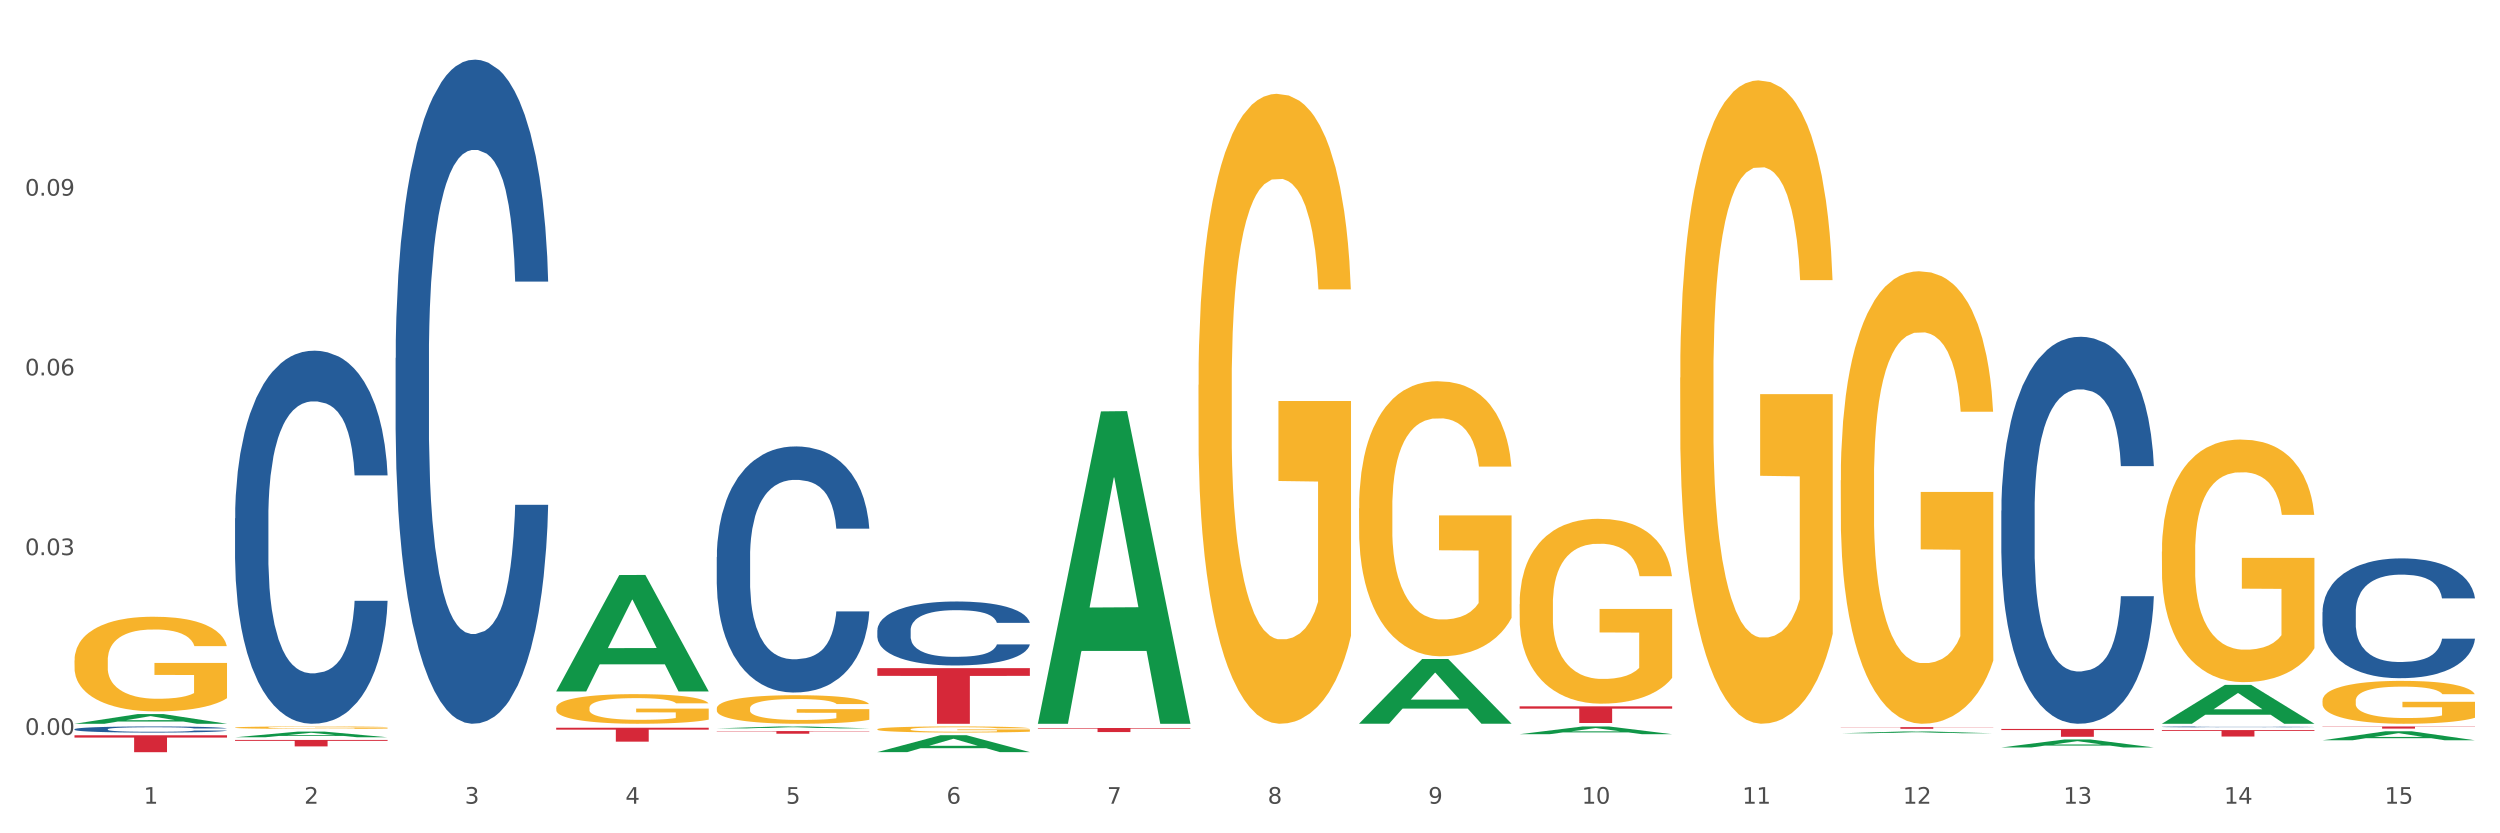 <?xml version="1.0" encoding="utf-8" standalone="no"?>
<!DOCTYPE svg PUBLIC "-//W3C//DTD SVG 1.1//EN"
  "http://www.w3.org/Graphics/SVG/1.1/DTD/svg11.dtd">
<svg xmlns:xlink="http://www.w3.org/1999/xlink" width="1080pt" height="360pt" viewBox="0 0 1080 360" xmlns="http://www.w3.org/2000/svg" version="1.1">
 <rect x="0" y="0" width="1080" height="360" fill="#333333" stroke="none"/>
 <defs>
  <style type="text/css">*{stroke-linejoin: round; stroke-linecap: butt}</style>
 </defs>
 <g id="figure_1">
  <g id="patch_1">
   <path d="M 0 360 
L 1080 360 
L 1080 0 
L 0 0 
z
" style="fill: #ffffff; stroke: #ffffff; stroke-linejoin: miter"/>
  </g>
  <g id="axes_1">
   <g id="matplotlib.axis_1">
    <g id="xtick_1">
     <g id="text_1">
      <!-- 1 -->
      <g style="fill: #4d4d4d" transform="translate(62.07 347.204) scale(0.096 -0.096)">
       <defs>
        <path id="DejaVuSans-31" d="M 794 531 
L 1825 531 
L 1825 4091 
L 703 3866 
L 703 4441 
L 1819 4666 
L 2450 4666 
L 2450 531 
L 3481 531 
L 3481 0 
L 794 0 
L 794 531 
z
" transform="scale(0.016)"/>
       </defs>
       <use xlink:href="#DejaVuSans-31"/>
      </g>
     </g>
    </g>
    <g id="xtick_2">
     <g id="text_2">
      <!-- 2 -->
      <g style="fill: #4d4d4d" transform="translate(131.436 347.204) scale(0.096 -0.096)">
       <defs>
        <path id="DejaVuSans-32" d="M 1228 531 
L 3431 531 
L 3431 0 
L 469 0 
L 469 531 
Q 828 903 1448 1529 
Q 2069 2156 2228 2338 
Q 2531 2678 2651 2914 
Q 2772 3150 2772 3378 
Q 2772 3750 2511 3984 
Q 2250 4219 1831 4219 
Q 1534 4219 1204 4116 
Q 875 4013 500 3803 
L 500 4441 
Q 881 4594 1212 4672 
Q 1544 4750 1819 4750 
Q 2544 4750 2975 4387 
Q 3406 4025 3406 3419 
Q 3406 3131 3298 2873 
Q 3191 2616 2906 2266 
Q 2828 2175 2409 1742 
Q 1991 1309 1228 531 
z
" transform="scale(0.016)"/>
       </defs>
       <use xlink:href="#DejaVuSans-32"/>
      </g>
     </g>
    </g>
    <g id="xtick_3">
     <g id="text_3">
      <!-- 3 -->
      <g style="fill: #4d4d4d" transform="translate(200.802 347.204) scale(0.096 -0.096)">
       <defs>
        <path id="DejaVuSans-33" d="M 2597 2516 
Q 3050 2419 3304 2112 
Q 3559 1806 3559 1356 
Q 3559 666 3084 287 
Q 2609 -91 1734 -91 
Q 1441 -91 1130 -33 
Q 819 25 488 141 
L 488 750 
Q 750 597 1062 519 
Q 1375 441 1716 441 
Q 2309 441 2620 675 
Q 2931 909 2931 1356 
Q 2931 1769 2642 2001 
Q 2353 2234 1838 2234 
L 1294 2234 
L 1294 2753 
L 1863 2753 
Q 2328 2753 2575 2939 
Q 2822 3125 2822 3475 
Q 2822 3834 2567 4026 
Q 2313 4219 1838 4219 
Q 1578 4219 1281 4162 
Q 984 4106 628 3988 
L 628 4550 
Q 988 4650 1302 4700 
Q 1616 4750 1894 4750 
Q 2613 4750 3031 4423 
Q 3450 4097 3450 3541 
Q 3450 3153 3228 2886 
Q 3006 2619 2597 2516 
z
" transform="scale(0.016)"/>
       </defs>
       <use xlink:href="#DejaVuSans-33"/>
      </g>
     </g>
    </g>
    <g id="xtick_4">
     <g id="text_4">
      <!-- 4 -->
      <g style="fill: #4d4d4d" transform="translate(270.169 347.204) scale(0.096 -0.096)">
       <defs>
        <path id="DejaVuSans-34" d="M 2419 4116 
L 825 1625 
L 2419 1625 
L 2419 4116 
z
M 2253 4666 
L 3047 4666 
L 3047 1625 
L 3713 1625 
L 3713 1100 
L 3047 1100 
L 3047 0 
L 2419 0 
L 2419 1100 
L 313 1100 
L 313 1709 
L 2253 4666 
z
" transform="scale(0.016)"/>
       </defs>
       <use xlink:href="#DejaVuSans-34"/>
      </g>
     </g>
    </g>
    <g id="xtick_5">
     <g id="text_5">
      <!-- 5 -->
      <g style="fill: #4d4d4d" transform="translate(339.535 347.204) scale(0.096 -0.096)">
       <defs>
        <path id="DejaVuSans-35" d="M 691 4666 
L 3169 4666 
L 3169 4134 
L 1269 4134 
L 1269 2991 
Q 1406 3038 1543 3061 
Q 1681 3084 1819 3084 
Q 2600 3084 3056 2656 
Q 3513 2228 3513 1497 
Q 3513 744 3044 326 
Q 2575 -91 1722 -91 
Q 1428 -91 1123 -41 
Q 819 9 494 109 
L 494 744 
Q 775 591 1075 516 
Q 1375 441 1709 441 
Q 2250 441 2565 725 
Q 2881 1009 2881 1497 
Q 2881 1984 2565 2268 
Q 2250 2553 1709 2553 
Q 1456 2553 1204 2497 
Q 953 2441 691 2322 
L 691 4666 
z
" transform="scale(0.016)"/>
       </defs>
       <use xlink:href="#DejaVuSans-35"/>
      </g>
     </g>
    </g>
    <g id="xtick_6">
     <g id="text_6">
      <!-- 6 -->
      <g style="fill: #4d4d4d" transform="translate(408.901 347.204) scale(0.096 -0.096)">
       <defs>
        <path id="DejaVuSans-36" d="M 2113 2584 
Q 1688 2584 1439 2293 
Q 1191 2003 1191 1497 
Q 1191 994 1439 701 
Q 1688 409 2113 409 
Q 2538 409 2786 701 
Q 3034 994 3034 1497 
Q 3034 2003 2786 2293 
Q 2538 2584 2113 2584 
z
M 3366 4563 
L 3366 3988 
Q 3128 4100 2886 4159 
Q 2644 4219 2406 4219 
Q 1781 4219 1451 3797 
Q 1122 3375 1075 2522 
Q 1259 2794 1537 2939 
Q 1816 3084 2150 3084 
Q 2853 3084 3261 2657 
Q 3669 2231 3669 1497 
Q 3669 778 3244 343 
Q 2819 -91 2113 -91 
Q 1303 -91 875 529 
Q 447 1150 447 2328 
Q 447 3434 972 4092 
Q 1497 4750 2381 4750 
Q 2619 4750 2861 4703 
Q 3103 4656 3366 4563 
z
" transform="scale(0.016)"/>
       </defs>
       <use xlink:href="#DejaVuSans-36"/>
      </g>
     </g>
    </g>
    <g id="xtick_7">
     <g id="text_7">
      <!-- 7 -->
      <g style="fill: #4d4d4d" transform="translate(478.267 347.204) scale(0.096 -0.096)">
       <defs>
        <path id="DejaVuSans-37" d="M 525 4666 
L 3525 4666 
L 3525 4397 
L 1831 0 
L 1172 0 
L 2766 4134 
L 525 4134 
L 525 4666 
z
" transform="scale(0.016)"/>
       </defs>
       <use xlink:href="#DejaVuSans-37"/>
      </g>
     </g>
    </g>
    <g id="xtick_8">
     <g id="text_8">
      <!-- 8 -->
      <g style="fill: #4d4d4d" transform="translate(547.634 347.204) scale(0.096 -0.096)">
       <defs>
        <path id="DejaVuSans-38" d="M 2034 2216 
Q 1584 2216 1326 1975 
Q 1069 1734 1069 1313 
Q 1069 891 1326 650 
Q 1584 409 2034 409 
Q 2484 409 2743 651 
Q 3003 894 3003 1313 
Q 3003 1734 2745 1975 
Q 2488 2216 2034 2216 
z
M 1403 2484 
Q 997 2584 770 2862 
Q 544 3141 544 3541 
Q 544 4100 942 4425 
Q 1341 4750 2034 4750 
Q 2731 4750 3128 4425 
Q 3525 4100 3525 3541 
Q 3525 3141 3298 2862 
Q 3072 2584 2669 2484 
Q 3125 2378 3379 2068 
Q 3634 1759 3634 1313 
Q 3634 634 3220 271 
Q 2806 -91 2034 -91 
Q 1263 -91 848 271 
Q 434 634 434 1313 
Q 434 1759 690 2068 
Q 947 2378 1403 2484 
z
M 1172 3481 
Q 1172 3119 1398 2916 
Q 1625 2713 2034 2713 
Q 2441 2713 2670 2916 
Q 2900 3119 2900 3481 
Q 2900 3844 2670 4047 
Q 2441 4250 2034 4250 
Q 1625 4250 1398 4047 
Q 1172 3844 1172 3481 
z
" transform="scale(0.016)"/>
       </defs>
       <use xlink:href="#DejaVuSans-38"/>
      </g>
     </g>
    </g>
    <g id="xtick_9">
     <g id="text_9">
      <!-- 9 -->
      <g style="fill: #4d4d4d" transform="translate(617 347.204) scale(0.096 -0.096)">
       <defs>
        <path id="DejaVuSans-39" d="M 703 97 
L 703 672 
Q 941 559 1184 500 
Q 1428 441 1663 441 
Q 2288 441 2617 861 
Q 2947 1281 2994 2138 
Q 2813 1869 2534 1725 
Q 2256 1581 1919 1581 
Q 1219 1581 811 2004 
Q 403 2428 403 3163 
Q 403 3881 828 4315 
Q 1253 4750 1959 4750 
Q 2769 4750 3195 4129 
Q 3622 3509 3622 2328 
Q 3622 1225 3098 567 
Q 2575 -91 1691 -91 
Q 1453 -91 1209 -44 
Q 966 3 703 97 
z
M 1959 2075 
Q 2384 2075 2632 2365 
Q 2881 2656 2881 3163 
Q 2881 3666 2632 3958 
Q 2384 4250 1959 4250 
Q 1534 4250 1286 3958 
Q 1038 3666 1038 3163 
Q 1038 2656 1286 2365 
Q 1534 2075 1959 2075 
z
" transform="scale(0.016)"/>
       </defs>
       <use xlink:href="#DejaVuSans-39"/>
      </g>
     </g>
    </g>
    <g id="xtick_10">
     <g id="text_10">
      <!-- 10 -->
      <g style="fill: #4d4d4d" transform="translate(683.312 347.204) scale(0.096 -0.096)">
       <defs>
        <path id="DejaVuSans-30" d="M 2034 4250 
Q 1547 4250 1301 3770 
Q 1056 3291 1056 2328 
Q 1056 1369 1301 889 
Q 1547 409 2034 409 
Q 2525 409 2770 889 
Q 3016 1369 3016 2328 
Q 3016 3291 2770 3770 
Q 2525 4250 2034 4250 
z
M 2034 4750 
Q 2819 4750 3233 4129 
Q 3647 3509 3647 2328 
Q 3647 1150 3233 529 
Q 2819 -91 2034 -91 
Q 1250 -91 836 529 
Q 422 1150 422 2328 
Q 422 3509 836 4129 
Q 1250 4750 2034 4750 
z
" transform="scale(0.016)"/>
       </defs>
       <use xlink:href="#DejaVuSans-31"/>
       <use xlink:href="#DejaVuSans-30" transform="translate(63.623 0)"/>
      </g>
     </g>
    </g>
    <g id="xtick_11">
     <g id="text_11">
      <!-- 11 -->
      <g style="fill: #4d4d4d" transform="translate(752.678 347.204) scale(0.096 -0.096)">
       <use xlink:href="#DejaVuSans-31"/>
       <use xlink:href="#DejaVuSans-31" transform="translate(63.623 0)"/>
      </g>
     </g>
    </g>
    <g id="xtick_12">
     <g id="text_12">
      <!-- 12 -->
      <g style="fill: #4d4d4d" transform="translate(822.044 347.204) scale(0.096 -0.096)">
       <use xlink:href="#DejaVuSans-31"/>
       <use xlink:href="#DejaVuSans-32" transform="translate(63.623 0)"/>
      </g>
     </g>
    </g>
    <g id="xtick_13">
     <g id="text_13">
      <!-- 13 -->
      <g style="fill: #4d4d4d" transform="translate(891.411 347.204) scale(0.096 -0.096)">
       <use xlink:href="#DejaVuSans-31"/>
       <use xlink:href="#DejaVuSans-33" transform="translate(63.623 0)"/>
      </g>
     </g>
    </g>
    <g id="xtick_14">
     <g id="text_14">
      <!-- 14 -->
      <g style="fill: #4d4d4d" transform="translate(960.777 347.204) scale(0.096 -0.096)">
       <use xlink:href="#DejaVuSans-31"/>
       <use xlink:href="#DejaVuSans-34" transform="translate(63.623 0)"/>
      </g>
     </g>
    </g>
    <g id="xtick_15">
     <g id="text_15">
      <!-- 15 -->
      <g style="fill: #4d4d4d" transform="translate(1030.143 347.204) scale(0.096 -0.096)">
       <use xlink:href="#DejaVuSans-31"/>
       <use xlink:href="#DejaVuSans-35" transform="translate(63.623 0)"/>
      </g>
     </g>
    </g>
    <g id="xtick_16"/>
    <g id="xtick_17"/>
    <g id="xtick_18"/>
    <g id="xtick_19"/>
    <g id="xtick_20"/>
    <g id="xtick_21"/>
    <g id="xtick_22"/>
    <g id="xtick_23"/>
    <g id="xtick_24"/>
    <g id="xtick_25"/>
    <g id="xtick_26"/>
    <g id="xtick_27"/>
    <g id="xtick_28"/>
    <g id="xtick_29"/>
   </g>
   <g id="matplotlib.axis_2">
    <g id="ytick_1">
     <g id="text_16">
      <!-- 0.00 -->
      <g style="fill: #4d4d4d" transform="translate(10.8 317.47) scale(0.096 -0.096)">
       <defs>
        <path id="DejaVuSans-2e" d="M 684 794 
L 1344 794 
L 1344 0 
L 684 0 
L 684 794 
z
" transform="scale(0.016)"/>
       </defs>
       <use xlink:href="#DejaVuSans-30"/>
       <use xlink:href="#DejaVuSans-2e" transform="translate(63.623 0)"/>
       <use xlink:href="#DejaVuSans-30" transform="translate(95.41 0)"/>
       <use xlink:href="#DejaVuSans-30" transform="translate(159.033 0)"/>
      </g>
     </g>
    </g>
    <g id="ytick_2">
     <g id="text_17">
      <!-- 0.03 -->
      <g style="fill: #4d4d4d" transform="translate(10.8 239.822) scale(0.096 -0.096)">
       <use xlink:href="#DejaVuSans-30"/>
       <use xlink:href="#DejaVuSans-2e" transform="translate(63.623 0)"/>
       <use xlink:href="#DejaVuSans-30" transform="translate(95.41 0)"/>
       <use xlink:href="#DejaVuSans-33" transform="translate(159.033 0)"/>
      </g>
     </g>
    </g>
    <g id="ytick_3">
     <g id="text_18">
      <!-- 0.06 -->
      <g style="fill: #4d4d4d" transform="translate(10.8 162.174) scale(0.096 -0.096)">
       <use xlink:href="#DejaVuSans-30"/>
       <use xlink:href="#DejaVuSans-2e" transform="translate(63.623 0)"/>
       <use xlink:href="#DejaVuSans-30" transform="translate(95.41 0)"/>
       <use xlink:href="#DejaVuSans-36" transform="translate(159.033 0)"/>
      </g>
     </g>
    </g>
    <g id="ytick_4">
     <g id="text_19">
      <!-- 0.09 -->
      <g style="fill: #4d4d4d" transform="translate(10.8 84.526) scale(0.096 -0.096)">
       <use xlink:href="#DejaVuSans-30"/>
       <use xlink:href="#DejaVuSans-2e" transform="translate(63.623 0)"/>
       <use xlink:href="#DejaVuSans-30" transform="translate(95.41 0)"/>
       <use xlink:href="#DejaVuSans-39" transform="translate(159.033 0)"/>
      </g>
     </g>
    </g>
    <g id="ytick_5"/>
    <g id="ytick_6"/>
    <g id="ytick_7"/>
    <g id="ytick_8"/>
   </g>
   <g id="PolyCollection_1">
    <path d="M 32.175 312.663 
L 32.243 312.659 
L 59.417 308.489 
L 70.695 308.486 
L 98.073 312.67 
L 85.029 312.67 
L 79.119 311.696 
L 51.061 311.696 
L 50.857 311.712 
L 45.151 312.67 
L 32.175 312.67 
L 32.175 312.663 
L 54.594 311.114 
L 75.586 311.11 
L 65.192 309.378 
L 65.056 309.37 
L 64.92 309.381 
L 54.526 311.11 
L 54.594 311.114 
L 32.175 312.663 
z
" clip-path="url(#pf5d48826d2)" style="fill: #109648"/>
    <path d="M 933.936 315.381 
L 999.834 315.381 
L 999.834 315.77 
L 973.912 315.772 
L 973.912 318.174 
L 959.702 318.174 
L 959.702 315.772 
L 933.936 315.77 
L 933.936 315.384 
L 933.936 315.381 
z
" clip-path="url(#pf5d48826d2)" style="fill: #d62839"/>
    <path d="M 864.57 314.903 
L 930.468 314.903 
L 930.468 315.375 
L 904.546 315.378 
L 904.546 318.301 
L 890.335 318.301 
L 890.335 315.378 
L 864.57 315.375 
L 864.57 314.906 
L 864.57 314.903 
z
" clip-path="url(#pf5d48826d2)" style="fill: #d62839"/>
    <path d="M 795.203 314.113 
L 861.101 314.113 
L 861.101 314.213 
L 835.179 314.214 
L 835.179 314.838 
L 820.969 314.838 
L 820.969 314.214 
L 795.203 314.213 
L 795.203 314.113 
L 795.203 314.113 
z
" clip-path="url(#pf5d48826d2)" style="fill: #d62839"/>
    <path d="M 656.471 305.146 
L 722.369 305.146 
L 722.369 306.145 
L 696.447 306.152 
L 696.447 312.337 
L 682.237 312.337 
L 682.237 306.152 
L 656.471 306.145 
L 656.471 305.152 
L 656.471 305.146 
z
" clip-path="url(#pf5d48826d2)" style="fill: #d62839"/>
    <path d="M 448.372 314.504 
L 514.27 314.504 
L 514.27 314.749 
L 488.348 314.751 
L 488.348 316.267 
L 474.138 316.267 
L 474.138 314.751 
L 448.372 314.749 
L 448.372 314.506 
L 448.372 314.504 
z
" clip-path="url(#pf5d48826d2)" style="fill: #d62839"/>
    <path d="M 379.006 288.641 
L 444.904 288.641 
L 444.904 291.98 
L 418.982 292.003 
L 418.982 312.67 
L 404.772 312.67 
L 404.772 292.003 
L 379.006 291.98 
L 379.006 288.663 
L 379.006 288.641 
z
" clip-path="url(#pf5d48826d2)" style="fill: #d62839"/>
    <path d="M 309.64 315.818 
L 375.538 315.818 
L 375.538 315.977 
L 349.616 315.979 
L 349.616 316.967 
L 335.406 316.967 
L 335.406 315.979 
L 309.64 315.977 
L 309.64 315.819 
L 309.64 315.818 
z
" clip-path="url(#pf5d48826d2)" style="fill: #d62839"/>
    <path d="M 240.274 314.38 
L 306.172 314.38 
L 306.172 315.216 
L 280.25 315.222 
L 280.25 320.394 
L 266.039 320.394 
L 266.039 315.222 
L 240.274 315.216 
L 240.274 314.386 
L 240.274 314.38 
z
" clip-path="url(#pf5d48826d2)" style="fill: #d62839"/>
    <path d="M 101.541 319.662 
L 167.439 319.662 
L 167.439 320.049 
L 141.517 320.052 
L 141.517 322.449 
L 127.307 322.449 
L 127.307 320.052 
L 101.541 320.049 
L 101.541 319.665 
L 101.541 319.662 
z
" clip-path="url(#pf5d48826d2)" style="fill: #d62839"/>
    <path d="M 32.175 317.631 
L 98.073 317.631 
L 98.073 318.648 
L 72.151 318.655 
L 72.151 324.95 
L 57.941 324.95 
L 57.941 318.655 
L 32.175 318.648 
L 32.175 317.638 
L 32.175 317.631 
z
" clip-path="url(#pf5d48826d2)" style="fill: #d62839"/>
    <path d="M 32.175 315.016 
L 32.253 315.014 
L 32.253 314.946 
L 32.487 314.854 
L 33.343 314.684 
L 34.434 314.555 
L 36.303 314.405 
L 37.316 314.342 
L 38.64 314.271 
L 41.366 314.157 
L 44.482 314.06 
L 46.663 314.007 
L 48.299 313.973 
L 51.96 313.912 
L 54.063 313.886 
L 56.244 313.864 
L 58.114 313.849 
L 61.229 313.832 
L 63.722 313.825 
L 66.604 313.823 
L 69.019 313.825 
L 72.212 313.835 
L 76.886 313.864 
L 78.677 313.881 
L 81.092 313.91 
L 83.585 313.949 
L 85.61 313.988 
L 87.947 314.043 
L 90.361 314.116 
L 92.698 314.208 
L 94.334 314.293 
L 95.658 314.383 
L 96.827 314.492 
L 97.683 314.611 
L 98.073 314.711 
L 83.818 314.711 
L 83.429 314.621 
L 82.65 314.524 
L 81.871 314.458 
L 81.014 314.405 
L 79.69 314.344 
L 78.522 314.305 
L 76.574 314.259 
L 74.783 314.23 
L 73.303 314.213 
L 71.511 314.199 
L 67.694 314.184 
L 64.968 314.184 
L 63.255 314.189 
L 61.151 314.201 
L 59.36 314.218 
L 57.257 314.247 
L 55.621 314.279 
L 53.985 314.32 
L 53.05 314.349 
L 51.648 314.402 
L 50.714 314.446 
L 49.467 314.521 
L 48.766 314.575 
L 47.52 314.713 
L 46.975 314.815 
L 46.741 314.885 
L 46.585 314.963 
L 46.585 315.341 
L 47.053 315.511 
L 47.442 315.584 
L 48.065 315.666 
L 49.234 315.773 
L 50.947 315.877 
L 52.739 315.953 
L 54.219 315.999 
L 55.621 316.033 
L 57.023 316.059 
L 58.737 316.084 
L 60.139 316.098 
L 62.242 316.113 
L 64.734 316.12 
L 66.682 316.12 
L 70.654 316.108 
L 72.446 316.096 
L 74.16 316.079 
L 76.029 316.052 
L 77.509 316.023 
L 78.366 316.001 
L 79.768 315.955 
L 80.858 315.907 
L 81.793 315.851 
L 82.416 315.802 
L 83.117 315.729 
L 83.663 315.647 
L 83.818 315.603 
L 98.073 315.603 
L 97.761 315.691 
L 97.216 315.776 
L 96.126 315.89 
L 95.269 315.955 
L 93.945 316.035 
L 92.542 316.103 
L 90.595 316.178 
L 88.804 316.234 
L 86.934 316.283 
L 84.909 316.326 
L 81.248 316.387 
L 79.924 316.404 
L 77.12 316.433 
L 74.939 316.45 
L 71.745 316.467 
L 68.473 316.477 
L 65.046 316.479 
L 62.008 316.474 
L 58.659 316.46 
L 56.556 316.445 
L 54.219 316.423 
L 51.493 316.389 
L 48.922 316.348 
L 46.507 316.3 
L 44.248 316.244 
L 42.145 316.181 
L 39.419 316.076 
L 37.394 315.974 
L 35.914 315.88 
L 34.901 315.8 
L 33.889 315.698 
L 33.343 315.628 
L 32.487 315.458 
L 32.175 315.3 
L 32.175 315.016 
z
" clip-path="url(#pf5d48826d2)" style="fill: #255c99"/>
    <path d="M 101.541 223.911 
L 101.619 223.764 
L 101.619 219.642 
L 101.853 214.049 
L 102.71 203.745 
L 103.8 195.943 
L 105.67 186.817 
L 106.682 182.99 
L 108.006 178.721 
L 110.733 171.803 
L 113.848 165.915 
L 116.029 162.677 
L 117.665 160.616 
L 121.326 156.936 
L 123.429 155.317 
L 125.61 153.992 
L 127.48 153.109 
L 130.595 152.079 
L 133.088 151.637 
L 135.97 151.49 
L 138.385 151.637 
L 141.578 152.226 
L 146.252 153.992 
L 148.044 155.023 
L 150.458 156.789 
L 152.951 159.144 
L 154.976 161.499 
L 157.313 164.885 
L 159.728 169.301 
L 162.064 174.894 
L 163.7 180.046 
L 165.024 185.492 
L 166.193 192.116 
L 167.05 199.329 
L 167.439 205.364 
L 153.185 205.364 
L 152.795 199.918 
L 152.016 194.03 
L 151.237 190.056 
L 150.38 186.817 
L 149.056 183.137 
L 147.888 180.782 
L 145.941 177.985 
L 144.149 176.219 
L 142.669 175.189 
L 140.877 174.305 
L 137.061 173.422 
L 134.334 173.422 
L 132.621 173.717 
L 130.518 174.453 
L 128.726 175.483 
L 126.623 177.249 
L 124.987 179.163 
L 123.351 181.665 
L 122.417 183.432 
L 121.015 186.67 
L 120.08 189.32 
L 118.834 193.883 
L 118.133 197.121 
L 116.886 205.511 
L 116.341 211.693 
L 116.107 215.962 
L 115.952 220.672 
L 115.952 243.635 
L 116.419 253.939 
L 116.808 258.355 
L 117.431 263.359 
L 118.6 269.836 
L 120.314 276.166 
L 122.105 280.729 
L 123.585 283.525 
L 124.987 285.586 
L 126.389 287.205 
L 128.103 288.677 
L 129.505 289.561 
L 131.608 290.444 
L 134.101 290.885 
L 136.048 290.885 
L 140.021 290.149 
L 141.812 289.413 
L 143.526 288.383 
L 145.395 286.764 
L 146.875 284.997 
L 147.732 283.673 
L 149.134 280.876 
L 150.225 277.932 
L 151.159 274.546 
L 151.783 271.603 
L 152.484 267.187 
L 153.029 262.182 
L 153.185 259.532 
L 167.439 259.532 
L 167.128 264.831 
L 166.582 269.983 
L 165.492 276.902 
L 164.635 280.876 
L 163.311 285.733 
L 161.909 289.855 
L 159.961 294.418 
L 158.17 297.804 
L 156.3 300.747 
L 154.275 303.397 
L 150.614 307.077 
L 149.29 308.107 
L 146.486 309.874 
L 144.305 310.904 
L 141.111 311.934 
L 137.84 312.523 
L 134.412 312.67 
L 131.374 312.376 
L 128.025 311.493 
L 125.922 310.61 
L 123.585 309.285 
L 120.859 307.224 
L 118.288 304.722 
L 115.874 301.778 
L 113.615 298.392 
L 111.512 294.565 
L 108.785 288.236 
L 106.76 282.053 
L 105.28 276.313 
L 104.267 271.455 
L 103.255 265.273 
L 102.71 261.004 
L 101.853 250.701 
L 101.541 241.133 
L 101.541 223.911 
z
" clip-path="url(#pf5d48826d2)" style="fill: #255c99"/>
    <path d="M 170.907 154.673 
L 170.985 154.411 
L 170.985 147.074 
L 171.219 137.118 
L 172.076 118.776 
L 173.166 104.889 
L 175.036 88.644 
L 176.048 81.832 
L 177.373 74.233 
L 180.099 61.918 
L 183.215 51.437 
L 185.396 45.673 
L 187.031 42.005 
L 190.692 35.454 
L 192.796 32.572 
L 194.977 30.214 
L 196.846 28.642 
L 199.962 26.808 
L 202.454 26.022 
L 205.336 25.759 
L 207.751 26.022 
L 210.945 27.07 
L 215.618 30.214 
L 217.41 32.048 
L 219.825 35.192 
L 222.317 39.384 
L 224.342 43.577 
L 226.679 49.603 
L 229.094 57.464 
L 231.431 67.421 
L 233.066 76.591 
L 234.391 86.286 
L 235.559 98.077 
L 236.416 110.916 
L 236.805 121.658 
L 222.551 121.658 
L 222.161 111.964 
L 221.382 101.483 
L 220.604 94.408 
L 219.747 88.644 
L 218.422 82.094 
L 217.254 77.901 
L 215.307 72.923 
L 213.515 69.779 
L 212.035 67.945 
L 210.244 66.372 
L 206.427 64.8 
L 203.701 64.8 
L 201.987 65.324 
L 199.884 66.634 
L 198.092 68.469 
L 195.989 71.613 
L 194.353 75.019 
L 192.718 79.473 
L 191.783 82.618 
L 190.381 88.382 
L 189.446 93.098 
L 188.2 101.221 
L 187.499 106.985 
L 186.252 121.921 
L 185.707 132.925 
L 185.474 140.524 
L 185.318 148.908 
L 185.318 189.783 
L 185.785 208.125 
L 186.175 215.985 
L 186.798 224.894 
L 187.966 236.423 
L 189.68 247.69 
L 191.471 255.812 
L 192.951 260.791 
L 194.353 264.459 
L 195.755 267.341 
L 197.469 269.961 
L 198.871 271.533 
L 200.974 273.106 
L 203.467 273.892 
L 205.414 273.892 
L 209.387 272.581 
L 211.178 271.271 
L 212.892 269.437 
L 214.761 266.555 
L 216.241 263.411 
L 217.098 261.053 
L 218.5 256.074 
L 219.591 250.834 
L 220.526 244.807 
L 221.149 239.567 
L 221.85 231.706 
L 222.395 222.798 
L 222.551 218.082 
L 236.805 218.082 
L 236.494 227.514 
L 235.949 236.685 
L 234.858 249 
L 234.001 256.074 
L 232.677 264.721 
L 231.275 272.057 
L 229.328 280.18 
L 227.536 286.206 
L 225.667 291.447 
L 223.641 296.163 
L 219.98 302.714 
L 218.656 304.548 
L 215.852 307.692 
L 213.671 309.526 
L 210.477 311.36 
L 207.206 312.408 
L 203.779 312.67 
L 200.741 312.146 
L 197.391 310.574 
L 195.288 309.002 
L 192.951 306.644 
L 190.225 302.976 
L 187.655 298.521 
L 185.24 293.281 
L 182.981 287.255 
L 180.878 280.442 
L 178.152 269.175 
L 176.126 258.17 
L 174.646 247.952 
L 173.634 239.305 
L 172.621 228.3 
L 172.076 220.702 
L 171.219 202.36 
L 170.907 185.329 
L 170.907 154.673 
z
" clip-path="url(#pf5d48826d2)" style="fill: #255c99"/>
    <path d="M 1003.302 313.823 
L 1069.2 313.823 
L 1069.2 313.951 
L 1043.278 313.952 
L 1043.278 314.749 
L 1029.068 314.749 
L 1029.068 313.952 
L 1003.302 313.951 
L 1003.302 313.824 
L 1003.302 313.823 
z
" clip-path="url(#pf5d48826d2)" style="fill: #d62839"/>
    <path d="M 309.64 240.624 
L 309.718 240.526 
L 309.718 237.808 
L 309.951 234.118 
L 310.808 227.321 
L 311.899 222.175 
L 313.768 216.155 
L 314.781 213.631 
L 316.105 210.815 
L 318.831 206.251 
L 321.947 202.367 
L 324.128 200.231 
L 325.764 198.872 
L 329.425 196.444 
L 331.528 195.376 
L 333.709 194.502 
L 335.578 193.92 
L 338.694 193.24 
L 341.187 192.949 
L 344.069 192.852 
L 346.484 192.949 
L 349.677 193.337 
L 354.351 194.502 
L 356.142 195.182 
L 358.557 196.347 
L 361.05 197.901 
L 363.075 199.454 
L 365.412 201.688 
L 367.826 204.601 
L 370.163 208.29 
L 371.799 211.689 
L 373.123 215.281 
L 374.291 219.651 
L 375.148 224.408 
L 375.538 228.389 
L 361.283 228.389 
L 360.894 224.797 
L 360.115 220.913 
L 359.336 218.291 
L 358.479 216.155 
L 357.155 213.728 
L 355.987 212.174 
L 354.039 210.329 
L 352.248 209.164 
L 350.768 208.484 
L 348.976 207.902 
L 345.159 207.319 
L 342.433 207.319 
L 340.719 207.513 
L 338.616 207.999 
L 336.825 208.679 
L 334.722 209.844 
L 333.086 211.106 
L 331.45 212.757 
L 330.515 213.922 
L 329.113 216.058 
L 328.179 217.806 
L 326.932 220.816 
L 326.231 222.952 
L 324.985 228.486 
L 324.44 232.564 
L 324.206 235.38 
L 324.05 238.487 
L 324.05 253.635 
L 324.518 260.431 
L 324.907 263.344 
L 325.53 266.646 
L 326.699 270.918 
L 328.412 275.093 
L 330.204 278.103 
L 331.684 279.948 
L 333.086 281.307 
L 334.488 282.375 
L 336.202 283.346 
L 337.604 283.929 
L 339.707 284.511 
L 342.199 284.803 
L 344.147 284.803 
L 348.119 284.317 
L 349.911 283.832 
L 351.624 283.152 
L 353.494 282.084 
L 354.974 280.919 
L 355.831 280.045 
L 357.233 278.2 
L 358.323 276.258 
L 359.258 274.025 
L 359.881 272.083 
L 360.582 269.17 
L 361.127 265.869 
L 361.283 264.121 
L 375.538 264.121 
L 375.226 267.617 
L 374.681 271.015 
L 373.59 275.579 
L 372.734 278.2 
L 371.409 281.404 
L 370.007 284.123 
L 368.06 287.133 
L 366.268 289.366 
L 364.399 291.308 
L 362.374 293.056 
L 358.713 295.483 
L 357.389 296.163 
L 354.584 297.328 
L 352.403 298.008 
L 349.21 298.688 
L 345.938 299.076 
L 342.511 299.173 
L 339.473 298.979 
L 336.124 298.396 
L 334.021 297.814 
L 331.684 296.94 
L 328.957 295.581 
L 326.387 293.93 
L 323.972 291.988 
L 321.713 289.755 
L 319.61 287.23 
L 316.884 283.055 
L 314.859 278.977 
L 313.379 275.19 
L 312.366 271.986 
L 311.354 267.908 
L 310.808 265.092 
L 309.951 258.295 
L 309.64 251.984 
L 309.64 240.624 
z
" clip-path="url(#pf5d48826d2)" style="fill: #255c99"/>
    <path d="M 864.57 220.604 
L 864.648 220.452 
L 864.648 216.177 
L 864.881 210.375 
L 865.738 199.687 
L 866.829 191.595 
L 868.698 182.129 
L 869.711 178.159 
L 871.035 173.732 
L 873.761 166.556 
L 876.877 160.448 
L 879.058 157.089 
L 880.694 154.952 
L 884.355 151.135 
L 886.458 149.455 
L 888.639 148.081 
L 890.508 147.165 
L 893.624 146.096 
L 896.117 145.638 
L 898.999 145.486 
L 901.413 145.638 
L 904.607 146.249 
L 909.281 148.081 
L 911.072 149.15 
L 913.487 150.982 
L 915.979 153.425 
L 918.005 155.868 
L 920.341 159.38 
L 922.756 163.96 
L 925.093 169.762 
L 926.729 175.106 
L 928.053 180.755 
L 929.221 187.625 
L 930.078 195.107 
L 930.468 201.367 
L 916.213 201.367 
L 915.824 195.717 
L 915.045 189.61 
L 914.266 185.488 
L 913.409 182.129 
L 912.085 178.312 
L 910.916 175.869 
L 908.969 172.968 
L 907.177 171.136 
L 905.697 170.067 
L 903.906 169.151 
L 900.089 168.235 
L 897.363 168.235 
L 895.649 168.54 
L 893.546 169.304 
L 891.754 170.373 
L 889.651 172.205 
L 888.016 174.19 
L 886.38 176.785 
L 885.445 178.617 
L 884.043 181.976 
L 883.108 184.725 
L 881.862 189.458 
L 881.161 192.817 
L 879.915 201.519 
L 879.369 207.932 
L 879.136 212.36 
L 878.98 217.245 
L 878.98 241.063 
L 879.447 251.751 
L 879.837 256.331 
L 880.46 261.523 
L 881.628 268.24 
L 883.342 274.806 
L 885.134 279.539 
L 886.614 282.44 
L 888.016 284.577 
L 889.418 286.257 
L 891.131 287.784 
L 892.533 288.7 
L 894.637 289.616 
L 897.129 290.074 
L 899.076 290.074 
L 903.049 289.31 
L 904.841 288.547 
L 906.554 287.478 
L 908.424 285.799 
L 909.904 283.967 
L 910.76 282.592 
L 912.163 279.691 
L 913.253 276.638 
L 914.188 273.126 
L 914.811 270.073 
L 915.512 265.492 
L 916.057 260.301 
L 916.213 257.553 
L 930.468 257.553 
L 930.156 263.049 
L 929.611 268.393 
L 928.52 275.569 
L 927.663 279.691 
L 926.339 284.73 
L 924.937 289.005 
L 922.99 293.738 
L 921.198 297.25 
L 919.329 300.303 
L 917.304 303.052 
L 913.643 306.869 
L 912.318 307.937 
L 909.514 309.769 
L 907.333 310.838 
L 904.14 311.907 
L 900.868 312.518 
L 897.441 312.67 
L 894.403 312.365 
L 891.053 311.449 
L 888.95 310.533 
L 886.614 309.159 
L 883.887 307.021 
L 881.317 304.426 
L 878.902 301.372 
L 876.643 297.86 
L 874.54 293.891 
L 871.814 287.325 
L 869.789 280.913 
L 868.309 274.958 
L 867.296 269.92 
L 866.283 263.507 
L 865.738 259.08 
L 864.881 248.392 
L 864.57 238.468 
L 864.57 220.604 
z
" clip-path="url(#pf5d48826d2)" style="fill: #255c99"/>
    <path d="M 933.936 314.005 
L 934.014 314.005 
L 934.014 313.995 
L 934.247 313.98 
L 935.104 313.954 
L 936.195 313.935 
L 938.064 313.912 
L 939.077 313.902 
L 940.401 313.891 
L 943.127 313.874 
L 946.243 313.859 
L 948.424 313.851 
L 950.06 313.846 
L 953.721 313.836 
L 955.824 313.832 
L 958.005 313.829 
L 959.874 313.827 
L 962.99 313.824 
L 965.483 313.823 
L 968.365 313.823 
L 970.779 313.823 
L 973.973 313.824 
L 978.647 313.829 
L 980.438 313.832 
L 982.853 313.836 
L 985.346 313.842 
L 987.371 313.848 
L 989.708 313.856 
L 992.122 313.868 
L 994.459 313.882 
L 996.095 313.895 
L 997.419 313.908 
L 998.587 313.925 
L 999.444 313.943 
L 999.834 313.959 
L 985.579 313.959 
L 985.19 313.945 
L 984.411 313.93 
L 983.632 313.92 
L 982.775 313.912 
L 981.451 313.902 
L 980.283 313.897 
L 978.335 313.889 
L 976.544 313.885 
L 975.064 313.882 
L 973.272 313.88 
L 969.455 313.878 
L 966.729 313.878 
L 965.015 313.879 
L 962.912 313.881 
L 961.121 313.883 
L 959.018 313.888 
L 957.382 313.892 
L 955.746 313.899 
L 954.811 313.903 
L 953.409 313.911 
L 952.475 313.918 
L 951.228 313.93 
L 950.527 313.938 
L 949.281 313.959 
L 948.736 313.975 
L 948.502 313.985 
L 948.346 313.997 
L 948.346 314.055 
L 948.814 314.081 
L 949.203 314.092 
L 949.826 314.105 
L 950.995 314.121 
L 952.708 314.137 
L 954.5 314.149 
L 955.98 314.156 
L 957.382 314.161 
L 958.784 314.165 
L 960.498 314.169 
L 961.9 314.171 
L 964.003 314.173 
L 966.495 314.174 
L 968.443 314.174 
L 972.415 314.172 
L 974.207 314.171 
L 975.92 314.168 
L 977.79 314.164 
L 979.27 314.159 
L 980.127 314.156 
L 981.529 314.149 
L 982.619 314.142 
L 983.554 314.133 
L 984.177 314.126 
L 984.878 314.115 
L 985.423 314.102 
L 985.579 314.095 
L 999.834 314.095 
L 999.522 314.109 
L 998.977 314.122 
L 997.886 314.139 
L 997.03 314.149 
L 995.705 314.161 
L 994.303 314.172 
L 992.356 314.183 
L 990.564 314.192 
L 988.695 314.199 
L 986.67 314.206 
L 983.009 314.215 
L 981.685 314.218 
L 978.88 314.222 
L 976.699 314.225 
L 973.506 314.227 
L 970.234 314.229 
L 966.807 314.229 
L 963.769 314.229 
L 960.42 314.226 
L 958.317 314.224 
L 955.98 314.221 
L 953.253 314.216 
L 950.683 314.209 
L 948.268 314.202 
L 946.009 314.193 
L 943.906 314.184 
L 941.18 314.168 
L 939.155 314.152 
L 937.675 314.138 
L 936.662 314.125 
L 935.65 314.11 
L 935.104 314.099 
L 934.247 314.073 
L 933.936 314.049 
L 933.936 314.005 
z
" clip-path="url(#pf5d48826d2)" style="fill: #255c99"/>
    <path d="M 1003.302 264.475 
L 1003.38 264.428 
L 1003.38 263.104 
L 1003.614 261.308 
L 1004.47 257.998 
L 1005.561 255.493 
L 1007.43 252.561 
L 1008.443 251.332 
L 1009.767 249.961 
L 1012.494 247.739 
L 1015.609 245.848 
L 1017.79 244.808 
L 1019.426 244.146 
L 1023.087 242.964 
L 1025.19 242.444 
L 1027.371 242.019 
L 1029.241 241.735 
L 1032.356 241.404 
L 1034.849 241.262 
L 1037.731 241.215 
L 1040.146 241.262 
L 1043.339 241.451 
L 1048.013 242.019 
L 1049.805 242.35 
L 1052.219 242.917 
L 1054.712 243.673 
L 1056.737 244.43 
L 1059.074 245.517 
L 1061.489 246.935 
L 1063.825 248.732 
L 1065.461 250.387 
L 1066.785 252.136 
L 1067.954 254.263 
L 1068.811 256.58 
L 1069.2 258.518 
L 1054.945 258.518 
L 1054.556 256.769 
L 1053.777 254.878 
L 1052.998 253.601 
L 1052.141 252.561 
L 1050.817 251.379 
L 1049.649 250.623 
L 1047.701 249.725 
L 1045.91 249.157 
L 1044.43 248.827 
L 1042.638 248.543 
L 1038.822 248.259 
L 1036.095 248.259 
L 1034.382 248.354 
L 1032.278 248.59 
L 1030.487 248.921 
L 1028.384 249.488 
L 1026.748 250.103 
L 1025.112 250.907 
L 1024.178 251.474 
L 1022.775 252.514 
L 1021.841 253.365 
L 1020.594 254.831 
L 1019.893 255.871 
L 1018.647 258.566 
L 1018.102 260.551 
L 1017.868 261.922 
L 1017.712 263.435 
L 1017.712 270.81 
L 1018.18 274.12 
L 1018.569 275.538 
L 1019.192 277.145 
L 1020.361 279.226 
L 1022.074 281.258 
L 1023.866 282.724 
L 1025.346 283.622 
L 1026.748 284.284 
L 1028.15 284.804 
L 1029.864 285.277 
L 1031.266 285.561 
L 1033.369 285.844 
L 1035.862 285.986 
L 1037.809 285.986 
L 1041.781 285.75 
L 1043.573 285.513 
L 1045.287 285.182 
L 1047.156 284.662 
L 1048.636 284.095 
L 1049.493 283.67 
L 1050.895 282.771 
L 1051.986 281.826 
L 1052.92 280.738 
L 1053.543 279.793 
L 1054.244 278.375 
L 1054.79 276.767 
L 1054.945 275.916 
L 1069.2 275.916 
L 1068.888 277.618 
L 1068.343 279.273 
L 1067.253 281.495 
L 1066.396 282.771 
L 1065.072 284.331 
L 1063.67 285.655 
L 1061.722 287.121 
L 1059.931 288.208 
L 1058.061 289.154 
L 1056.036 290.005 
L 1052.375 291.187 
L 1051.051 291.517 
L 1048.247 292.085 
L 1046.066 292.416 
L 1042.872 292.747 
L 1039.6 292.936 
L 1036.173 292.983 
L 1033.135 292.889 
L 1029.786 292.605 
L 1027.683 292.321 
L 1025.346 291.896 
L 1022.62 291.234 
L 1020.049 290.43 
L 1017.634 289.485 
L 1015.376 288.397 
L 1013.272 287.168 
L 1010.546 285.135 
L 1008.521 283.149 
L 1007.041 281.306 
L 1006.028 279.746 
L 1005.016 277.76 
L 1004.47 276.389 
L 1003.614 273.08 
L 1003.302 270.007 
L 1003.302 264.475 
z
" clip-path="url(#pf5d48826d2)" style="fill: #255c99"/>
    <path d="M 1003.302 302.7 
L 1003.38 302.683 
L 1003.38 302.074 
L 1003.535 301.549 
L 1004.314 300.28 
L 1005.481 299.23 
L 1006.336 298.672 
L 1007.192 298.215 
L 1008.204 297.758 
L 1009.448 297.284 
L 1011.705 296.59 
L 1013.105 296.234 
L 1014.817 295.862 
L 1017.929 295.32 
L 1020.185 295.016 
L 1022.519 294.762 
L 1026.331 294.457 
L 1028.821 294.322 
L 1031.466 294.22 
L 1034.656 294.152 
L 1037.068 294.135 
L 1042.358 294.186 
L 1046.871 294.338 
L 1049.049 294.457 
L 1051.85 294.66 
L 1053.328 294.795 
L 1055.74 295.066 
L 1058.23 295.422 
L 1059.942 295.726 
L 1062.509 296.302 
L 1064.454 296.877 
L 1066.244 297.588 
L 1067.177 298.079 
L 1067.877 298.536 
L 1068.5 299.061 
L 1069.122 299.89 
L 1055.118 299.89 
L 1054.573 299.298 
L 1053.717 298.739 
L 1052.473 298.198 
L 1051.383 297.859 
L 1049.516 297.436 
L 1047.805 297.165 
L 1046.015 296.962 
L 1043.837 296.793 
L 1042.125 296.708 
L 1039.713 296.641 
L 1034.967 296.657 
L 1031.777 296.793 
L 1029.599 296.962 
L 1028.199 297.114 
L 1026.954 297.284 
L 1025.553 297.521 
L 1023.919 297.876 
L 1022.752 298.198 
L 1021.585 298.604 
L 1020.652 299.01 
L 1019.796 299.484 
L 1019.096 299.992 
L 1018.551 300.517 
L 1018.084 301.16 
L 1017.695 302.226 
L 1017.695 304.545 
L 1017.851 305.07 
L 1018.24 305.764 
L 1018.707 306.289 
L 1019.485 306.915 
L 1020.185 307.338 
L 1021.508 307.948 
L 1022.986 308.456 
L 1024.153 308.777 
L 1025.32 309.048 
L 1027.343 309.42 
L 1029.599 309.725 
L 1031.544 309.911 
L 1034.189 310.081 
L 1035.979 310.148 
L 1037.535 310.182 
L 1041.347 310.182 
L 1044.07 310.131 
L 1047.104 310.013 
L 1049.438 309.861 
L 1051.383 309.674 
L 1053.562 309.37 
L 1054.962 309.082 
L 1054.962 305.544 
L 1037.846 305.527 
L 1037.846 303.174 
L 1069.2 303.174 
L 1069.2 310.081 
L 1067.877 310.436 
L 1066.399 310.758 
L 1064.843 311.045 
L 1062.509 311.401 
L 1059.708 311.739 
L 1057.219 311.976 
L 1054.573 312.18 
L 1051.461 312.366 
L 1047.416 312.535 
L 1044.926 312.603 
L 1041.814 312.653 
L 1038.157 312.67 
L 1034.967 312.637 
L 1031.855 312.552 
L 1028.588 312.4 
L 1025.398 312.18 
L 1022.986 311.959 
L 1020.574 311.689 
L 1018.007 311.333 
L 1015.984 310.995 
L 1014.428 310.69 
L 1012.716 310.301 
L 1010.849 309.793 
L 1009.448 309.336 
L 1008.204 308.862 
L 1006.881 308.252 
L 1005.947 307.728 
L 1005.014 307.068 
L 1004.469 306.577 
L 1003.847 305.815 
L 1003.38 304.749 
L 1003.302 302.7 
z
" clip-path="url(#pf5d48826d2)" style="fill: #f7b32b"/>
    <path d="M 933.936 238.312 
L 934.014 238.216 
L 934.014 234.77 
L 934.169 231.802 
L 934.947 224.623 
L 936.114 218.687 
L 936.97 215.528 
L 937.826 212.943 
L 938.837 210.359 
L 940.082 207.678 
L 942.338 203.753 
L 943.739 201.743 
L 945.45 199.637 
L 948.563 196.574 
L 950.819 194.851 
L 953.153 193.415 
L 956.965 191.691 
L 959.455 190.926 
L 962.1 190.351 
L 965.29 189.968 
L 967.702 189.873 
L 972.992 190.16 
L 977.505 191.021 
L 979.683 191.691 
L 982.484 192.84 
L 983.962 193.606 
L 986.374 195.138 
L 988.864 197.148 
L 990.575 198.871 
L 993.143 202.126 
L 995.088 205.381 
L 996.877 209.401 
L 997.811 212.178 
L 998.511 214.762 
L 999.134 217.73 
L 999.756 222.421 
L 985.752 222.421 
L 985.207 219.07 
L 984.351 215.911 
L 983.106 212.848 
L 982.017 210.933 
L 980.15 208.54 
L 978.438 207.008 
L 976.649 205.859 
L 974.47 204.902 
L 972.759 204.424 
L 970.347 204.041 
L 965.601 204.136 
L 962.411 204.902 
L 960.233 205.859 
L 958.832 206.721 
L 957.588 207.678 
L 956.187 209.019 
L 954.553 211.029 
L 953.386 212.848 
L 952.219 215.145 
L 951.286 217.443 
L 950.43 220.123 
L 949.73 222.995 
L 949.185 225.963 
L 948.718 229.601 
L 948.329 235.631 
L 948.329 248.747 
L 948.485 251.714 
L 948.874 255.639 
L 949.341 258.607 
L 950.119 262.149 
L 950.819 264.542 
L 952.141 267.988 
L 953.62 270.86 
L 954.787 272.679 
L 955.954 274.211 
L 957.977 276.317 
L 960.233 278.04 
L 962.178 279.093 
L 964.823 280.05 
L 966.613 280.433 
L 968.169 280.625 
L 971.981 280.625 
L 974.704 280.337 
L 977.738 279.667 
L 980.072 278.806 
L 982.017 277.753 
L 984.196 276.03 
L 985.596 274.402 
L 985.596 254.395 
L 968.48 254.299 
L 968.48 240.992 
L 999.834 240.992 
L 999.834 280.05 
L 998.511 282.061 
L 997.033 283.879 
L 995.477 285.507 
L 993.143 287.517 
L 990.342 289.432 
L 987.852 290.772 
L 985.207 291.921 
L 982.095 292.974 
L 978.049 293.931 
L 975.56 294.314 
L 972.448 294.601 
L 968.791 294.697 
L 965.601 294.505 
L 962.489 294.027 
L 959.221 293.165 
L 956.032 291.921 
L 953.62 290.676 
L 951.208 289.145 
L 948.64 287.134 
L 946.618 285.22 
L 945.061 283.496 
L 943.35 281.295 
L 941.483 278.423 
L 940.082 275.838 
L 938.837 273.158 
L 937.515 269.711 
L 936.581 266.744 
L 935.648 263.01 
L 935.103 260.234 
L 934.48 255.926 
L 934.014 249.895 
L 933.936 238.312 
z
" clip-path="url(#pf5d48826d2)" style="fill: #f7b32b"/>
    <path d="M 795.203 207.513 
L 795.281 207.335 
L 795.281 200.908 
L 795.437 195.373 
L 796.215 181.983 
L 797.382 170.914 
L 798.238 165.022 
L 799.094 160.202 
L 800.105 155.381 
L 801.35 150.382 
L 803.606 143.063 
L 805.006 139.313 
L 806.718 135.386 
L 809.83 129.672 
L 812.086 126.459 
L 814.42 123.781 
L 818.233 120.567 
L 820.722 119.139 
L 823.368 118.068 
L 826.557 117.354 
L 828.969 117.175 
L 834.26 117.711 
L 838.772 119.317 
L 840.951 120.567 
L 843.752 122.71 
L 845.23 124.138 
L 847.642 126.994 
L 850.131 130.744 
L 851.843 133.957 
L 854.41 140.027 
L 856.355 146.098 
L 858.145 153.596 
L 859.078 158.774 
L 859.779 163.594 
L 860.401 169.129 
L 861.024 177.877 
L 847.019 177.877 
L 846.475 171.628 
L 845.619 165.736 
L 844.374 160.023 
L 843.285 156.453 
L 841.418 151.989 
L 839.706 149.133 
L 837.916 146.99 
L 835.738 145.205 
L 834.026 144.312 
L 831.615 143.598 
L 826.869 143.777 
L 823.679 145.205 
L 821.5 146.99 
L 820.1 148.597 
L 818.855 150.382 
L 817.455 152.882 
L 815.821 156.631 
L 814.654 160.023 
L 813.487 164.308 
L 812.553 168.593 
L 811.697 173.592 
L 810.997 178.948 
L 810.453 184.483 
L 809.986 191.267 
L 809.597 202.515 
L 809.597 226.974 
L 809.752 232.508 
L 810.141 239.828 
L 810.608 245.363 
L 811.386 251.969 
L 812.086 256.432 
L 813.409 262.859 
L 814.887 268.215 
L 816.054 271.607 
L 817.221 274.464 
L 819.244 278.392 
L 821.5 281.605 
L 823.445 283.569 
L 826.091 285.355 
L 827.88 286.069 
L 829.436 286.426 
L 833.248 286.426 
L 835.971 285.89 
L 839.006 284.64 
L 841.34 283.034 
L 843.285 281.07 
L 845.463 277.856 
L 846.864 274.821 
L 846.864 237.507 
L 829.747 237.329 
L 829.747 212.512 
L 861.101 212.512 
L 861.101 285.355 
L 859.779 289.104 
L 858.3 292.496 
L 856.744 295.531 
L 854.41 299.28 
L 851.61 302.851 
L 849.12 305.35 
L 846.475 307.493 
L 843.363 309.457 
L 839.317 311.242 
L 836.827 311.956 
L 833.715 312.492 
L 830.059 312.67 
L 826.869 312.313 
L 823.757 311.421 
L 820.489 309.814 
L 817.299 307.493 
L 814.887 305.172 
L 812.475 302.315 
L 809.908 298.566 
L 807.885 294.995 
L 806.329 291.782 
L 804.617 287.676 
L 802.75 282.32 
L 801.35 277.499 
L 800.105 272.5 
L 798.782 266.073 
L 797.849 260.538 
L 796.915 253.575 
L 796.37 248.398 
L 795.748 240.364 
L 795.281 229.116 
L 795.203 207.513 
z
" clip-path="url(#pf5d48826d2)" style="fill: #f7b32b"/>
    <path d="M 725.837 163.153 
L 725.915 162.899 
L 725.915 153.761 
L 726.071 145.892 
L 726.849 126.855 
L 728.016 111.117 
L 728.871 102.741 
L 729.727 95.888 
L 730.739 89.034 
L 731.984 81.927 
L 734.24 71.52 
L 735.64 66.189 
L 737.352 60.605 
L 740.464 52.483 
L 742.72 47.914 
L 745.054 44.106 
L 748.866 39.537 
L 751.356 37.506 
L 754.001 35.984 
L 757.191 34.968 
L 759.603 34.714 
L 764.894 35.476 
L 769.406 37.76 
L 771.585 39.537 
L 774.385 42.583 
L 775.864 44.614 
L 778.275 48.675 
L 780.765 54.005 
L 782.477 58.574 
L 785.044 67.205 
L 786.989 75.835 
L 788.779 86.496 
L 789.712 93.857 
L 790.412 100.71 
L 791.035 108.579 
L 791.657 121.017 
L 777.653 121.017 
L 777.108 112.133 
L 776.253 103.756 
L 775.008 95.634 
L 773.919 90.557 
L 772.051 84.211 
L 770.34 80.15 
L 768.55 77.104 
L 766.372 74.566 
L 764.66 73.297 
L 762.248 72.281 
L 757.502 72.535 
L 754.313 74.566 
L 752.134 77.104 
L 750.734 79.389 
L 749.489 81.927 
L 748.088 85.48 
L 746.455 90.811 
L 745.288 95.634 
L 744.121 101.726 
L 743.187 107.818 
L 742.331 114.925 
L 741.631 122.54 
L 741.086 130.409 
L 740.62 140.054 
L 740.23 156.045 
L 740.23 190.82 
L 740.386 198.689 
L 740.775 209.096 
L 741.242 216.965 
L 742.02 226.357 
L 742.72 232.702 
L 744.043 241.84 
L 745.521 249.455 
L 746.688 254.278 
L 747.855 258.339 
L 749.878 263.923 
L 752.134 268.492 
L 754.079 271.285 
L 756.724 273.823 
L 758.514 274.838 
L 760.07 275.346 
L 763.882 275.346 
L 766.605 274.584 
L 769.639 272.808 
L 771.974 270.523 
L 773.919 267.731 
L 776.097 263.162 
L 777.497 258.847 
L 777.497 205.796 
L 760.381 205.542 
L 760.381 170.26 
L 791.735 170.26 
L 791.735 273.823 
L 790.412 279.153 
L 788.934 283.976 
L 787.378 288.291 
L 785.044 293.622 
L 782.243 298.698 
L 779.754 302.252 
L 777.108 305.298 
L 773.996 308.09 
L 769.951 310.628 
L 767.461 311.644 
L 764.349 312.405 
L 760.692 312.659 
L 757.502 312.151 
L 754.39 310.882 
L 751.123 308.598 
L 747.933 305.298 
L 745.521 301.998 
L 743.109 297.937 
L 740.542 292.606 
L 738.519 287.53 
L 736.963 282.961 
L 735.251 277.123 
L 733.384 269.508 
L 731.984 262.654 
L 730.739 255.547 
L 729.416 246.409 
L 728.482 238.54 
L 727.549 228.641 
L 727.004 221.28 
L 726.382 209.858 
L 725.915 193.866 
L 725.837 163.153 
z
" clip-path="url(#pf5d48826d2)" style="fill: #f7b32b"/>
    <path d="M 656.471 261.029 
L 656.549 260.956 
L 656.549 258.33 
L 656.704 256.069 
L 657.482 250.598 
L 658.649 246.075 
L 659.505 243.668 
L 660.361 241.699 
L 661.372 239.729 
L 662.617 237.687 
L 664.874 234.696 
L 666.274 233.164 
L 667.986 231.559 
L 671.098 229.225 
L 673.354 227.912 
L 675.688 226.818 
L 679.5 225.505 
L 681.99 224.921 
L 684.635 224.484 
L 687.825 224.192 
L 690.237 224.119 
L 695.527 224.338 
L 700.04 224.994 
L 702.218 225.505 
L 705.019 226.38 
L 706.497 226.964 
L 708.909 228.131 
L 711.399 229.663 
L 713.111 230.976 
L 715.678 233.456 
L 717.623 235.936 
L 719.412 239 
L 720.346 241.115 
L 721.046 243.085 
L 721.669 245.346 
L 722.291 248.92 
L 708.287 248.92 
L 707.742 246.367 
L 706.886 243.96 
L 705.642 241.626 
L 704.552 240.167 
L 702.685 238.343 
L 700.973 237.176 
L 699.184 236.301 
L 697.006 235.571 
L 695.294 235.207 
L 692.882 234.915 
L 688.136 234.988 
L 684.946 235.571 
L 682.768 236.301 
L 681.367 236.957 
L 680.123 237.687 
L 678.722 238.708 
L 677.088 240.24 
L 675.921 241.626 
L 674.754 243.376 
L 673.821 245.127 
L 672.965 247.17 
L 672.265 249.358 
L 671.72 251.619 
L 671.253 254.391 
L 670.864 258.987 
L 670.864 268.98 
L 671.02 271.241 
L 671.409 274.232 
L 671.876 276.493 
L 672.654 279.192 
L 673.354 281.016 
L 674.677 283.642 
L 676.155 285.83 
L 677.322 287.216 
L 678.489 288.383 
L 680.512 289.988 
L 682.768 291.301 
L 684.713 292.103 
L 687.358 292.833 
L 689.148 293.125 
L 690.704 293.271 
L 694.516 293.271 
L 697.239 293.052 
L 700.273 292.541 
L 702.607 291.885 
L 704.552 291.082 
L 706.731 289.769 
L 708.131 288.529 
L 708.131 273.284 
L 691.015 273.211 
L 691.015 263.071 
L 722.369 263.071 
L 722.369 292.833 
L 721.046 294.365 
L 719.568 295.751 
L 718.012 296.991 
L 715.678 298.523 
L 712.877 299.981 
L 710.387 301.003 
L 707.742 301.878 
L 704.63 302.68 
L 700.584 303.41 
L 698.095 303.702 
L 694.983 303.921 
L 691.326 303.993 
L 688.136 303.848 
L 685.024 303.483 
L 681.756 302.826 
L 678.567 301.878 
L 676.155 300.93 
L 673.743 299.763 
L 671.175 298.231 
L 669.153 296.772 
L 667.597 295.459 
L 665.885 293.781 
L 664.018 291.593 
L 662.617 289.623 
L 661.372 287.581 
L 660.05 284.955 
L 659.116 282.694 
L 658.183 279.849 
L 657.638 277.733 
L 657.016 274.451 
L 656.549 269.855 
L 656.471 261.029 
z
" clip-path="url(#pf5d48826d2)" style="fill: #f7b32b"/>
    <path d="M 587.105 219.599 
L 587.183 219.49 
L 587.183 215.583 
L 587.338 212.219 
L 588.116 204.079 
L 589.283 197.35 
L 590.139 193.768 
L 590.995 190.838 
L 592.006 187.908 
L 593.251 184.869 
L 595.507 180.419 
L 596.908 178.14 
L 598.619 175.752 
L 601.731 172.279 
L 603.988 170.326 
L 606.322 168.698 
L 610.134 166.744 
L 612.624 165.876 
L 615.269 165.225 
L 618.459 164.791 
L 620.871 164.682 
L 626.161 165.008 
L 630.674 165.985 
L 632.852 166.744 
L 635.653 168.047 
L 637.131 168.915 
L 639.543 170.652 
L 642.033 172.931 
L 643.744 174.884 
L 646.312 178.574 
L 648.257 182.264 
L 650.046 186.823 
L 650.98 189.97 
L 651.68 192.9 
L 652.302 196.265 
L 652.925 201.583 
L 638.921 201.583 
L 638.376 197.784 
L 637.52 194.203 
L 636.275 190.73 
L 635.186 188.559 
L 633.319 185.846 
L 631.607 184.109 
L 629.818 182.807 
L 627.639 181.722 
L 625.928 181.179 
L 623.516 180.745 
L 618.77 180.853 
L 615.58 181.722 
L 613.402 182.807 
L 612.001 183.784 
L 610.756 184.869 
L 609.356 186.388 
L 607.722 188.668 
L 606.555 190.73 
L 605.388 193.334 
L 604.455 195.939 
L 603.599 198.978 
L 602.898 202.234 
L 602.354 205.598 
L 601.887 209.722 
L 601.498 216.56 
L 601.498 231.428 
L 601.654 234.793 
L 602.043 239.243 
L 602.509 242.607 
L 603.287 246.623 
L 603.988 249.336 
L 605.31 253.243 
L 606.789 256.499 
L 607.956 258.561 
L 609.123 260.298 
L 611.145 262.685 
L 613.402 264.639 
L 615.347 265.833 
L 617.992 266.918 
L 619.781 267.352 
L 621.337 267.569 
L 625.15 267.569 
L 627.873 267.243 
L 630.907 266.484 
L 633.241 265.507 
L 635.186 264.313 
L 637.365 262.36 
L 638.765 260.515 
L 638.765 237.832 
L 621.649 237.723 
L 621.649 222.638 
L 653.003 222.638 
L 653.003 266.918 
L 651.68 269.197 
L 650.202 271.259 
L 648.646 273.104 
L 646.312 275.383 
L 643.511 277.554 
L 641.021 279.073 
L 638.376 280.376 
L 635.264 281.569 
L 631.218 282.655 
L 628.729 283.089 
L 625.617 283.414 
L 621.96 283.523 
L 618.77 283.306 
L 615.658 282.763 
L 612.39 281.787 
L 609.2 280.376 
L 606.789 278.965 
L 604.377 277.228 
L 601.809 274.949 
L 599.786 272.779 
L 598.23 270.825 
L 596.519 268.329 
L 594.652 265.073 
L 593.251 262.143 
L 592.006 259.104 
L 590.684 255.197 
L 589.75 251.832 
L 588.816 247.599 
L 588.272 244.452 
L 587.649 239.568 
L 587.183 232.731 
L 587.105 219.599 
z
" clip-path="url(#pf5d48826d2)" style="fill: #f7b32b"/>
    <path d="M 517.739 166.28 
L 517.816 166.032 
L 517.816 157.084 
L 517.972 149.38 
L 518.75 130.739 
L 519.917 115.33 
L 520.773 107.128 
L 521.629 100.417 
L 522.64 93.707 
L 523.885 86.747 
L 526.141 76.557 
L 527.542 71.338 
L 529.253 65.87 
L 532.365 57.917 
L 534.621 53.443 
L 536.956 49.715 
L 540.768 45.241 
L 543.257 43.253 
L 545.903 41.762 
L 549.093 40.767 
L 551.504 40.519 
L 556.795 41.265 
L 561.307 43.501 
L 563.486 45.241 
L 566.287 48.224 
L 567.765 50.212 
L 570.177 54.189 
L 572.666 59.408 
L 574.378 63.882 
L 576.946 72.332 
L 578.891 80.782 
L 580.68 91.221 
L 581.614 98.429 
L 582.314 105.139 
L 582.936 112.844 
L 583.559 125.023 
L 569.554 125.023 
L 569.01 116.324 
L 568.154 108.122 
L 566.909 100.169 
L 565.82 95.198 
L 563.953 88.984 
L 562.241 85.008 
L 560.452 82.025 
L 558.273 79.54 
L 556.562 78.297 
L 554.15 77.303 
L 549.404 77.551 
L 546.214 79.54 
L 544.035 82.025 
L 542.635 84.262 
L 541.39 86.747 
L 539.99 90.227 
L 538.356 95.446 
L 537.189 100.169 
L 536.022 106.134 
L 535.088 112.098 
L 534.232 119.058 
L 533.532 126.514 
L 532.988 134.219 
L 532.521 143.663 
L 532.132 159.321 
L 532.132 193.371 
L 532.287 201.076 
L 532.676 211.266 
L 533.143 218.971 
L 533.921 228.167 
L 534.621 234.38 
L 535.944 243.328 
L 537.422 250.784 
L 538.589 255.506 
L 539.756 259.483 
L 541.779 264.951 
L 544.035 269.424 
L 545.981 272.158 
L 548.626 274.644 
L 550.415 275.638 
L 551.971 276.135 
L 555.784 276.135 
L 558.507 275.389 
L 561.541 273.65 
L 563.875 271.413 
L 565.82 268.679 
L 567.998 264.205 
L 569.399 259.98 
L 569.399 208.035 
L 552.282 207.786 
L 552.282 173.239 
L 583.636 173.239 
L 583.636 274.644 
L 582.314 279.863 
L 580.836 284.585 
L 579.28 288.811 
L 576.946 294.03 
L 574.145 299.001 
L 571.655 302.48 
L 569.01 305.463 
L 565.898 308.197 
L 561.852 310.682 
L 559.362 311.676 
L 556.25 312.422 
L 552.594 312.67 
L 549.404 312.173 
L 546.292 310.931 
L 543.024 308.694 
L 539.834 305.463 
L 537.422 302.232 
L 535.01 298.255 
L 532.443 293.036 
L 530.42 288.065 
L 528.864 283.591 
L 527.153 277.875 
L 525.285 270.419 
L 523.885 263.708 
L 522.64 256.749 
L 521.317 247.801 
L 520.384 240.097 
L 519.45 230.404 
L 518.906 223.196 
L 518.283 212.012 
L 517.816 196.354 
L 517.739 166.28 
z
" clip-path="url(#pf5d48826d2)" style="fill: #f7b32b"/>
    <path d="M 379.006 315.04 
L 379.084 315.037 
L 379.084 314.951 
L 379.24 314.876 
L 380.018 314.696 
L 381.185 314.547 
L 382.04 314.467 
L 382.896 314.402 
L 383.908 314.337 
L 385.152 314.27 
L 387.409 314.171 
L 388.809 314.121 
L 390.521 314.068 
L 393.633 313.991 
L 395.889 313.948 
L 398.223 313.912 
L 402.035 313.868 
L 404.525 313.849 
L 407.17 313.835 
L 410.36 313.825 
L 412.772 313.823 
L 418.062 313.83 
L 422.575 313.852 
L 424.753 313.868 
L 427.554 313.897 
L 429.032 313.916 
L 431.444 313.955 
L 433.934 314.005 
L 435.646 314.049 
L 438.213 314.131 
L 440.158 314.212 
L 441.948 314.313 
L 442.881 314.383 
L 443.581 314.448 
L 444.204 314.523 
L 444.826 314.641 
L 430.822 314.641 
L 430.277 314.556 
L 429.422 314.477 
L 428.177 314.4 
L 427.087 314.352 
L 425.22 314.292 
L 423.509 314.253 
L 421.719 314.224 
L 419.541 314.2 
L 417.829 314.188 
L 415.417 314.179 
L 410.671 314.181 
L 407.481 314.2 
L 405.303 314.224 
L 403.903 314.246 
L 402.658 314.27 
L 401.257 314.304 
L 399.624 314.354 
L 398.456 314.4 
L 397.289 314.458 
L 396.356 314.515 
L 395.5 314.583 
L 394.8 314.655 
L 394.255 314.73 
L 393.788 314.821 
L 393.399 314.972 
L 393.399 315.302 
L 393.555 315.377 
L 393.944 315.475 
L 394.411 315.55 
L 395.189 315.639 
L 395.889 315.699 
L 397.212 315.786 
L 398.69 315.858 
L 399.857 315.903 
L 401.024 315.942 
L 403.047 315.995 
L 405.303 316.038 
L 407.248 316.065 
L 409.893 316.089 
L 411.683 316.098 
L 413.239 316.103 
L 417.051 316.103 
L 419.774 316.096 
L 422.808 316.079 
L 425.142 316.057 
L 427.087 316.031 
L 429.266 315.988 
L 430.666 315.947 
L 430.666 315.444 
L 413.55 315.442 
L 413.55 315.107 
L 444.904 315.107 
L 444.904 316.089 
L 443.581 316.139 
L 442.103 316.185 
L 440.547 316.226 
L 438.213 316.276 
L 435.412 316.324 
L 432.923 316.358 
L 430.277 316.387 
L 427.165 316.413 
L 423.12 316.437 
L 420.63 316.447 
L 417.518 316.454 
L 413.861 316.457 
L 410.671 316.452 
L 407.559 316.44 
L 404.292 316.418 
L 401.102 316.387 
L 398.69 316.356 
L 396.278 316.317 
L 393.711 316.267 
L 391.688 316.219 
L 390.132 316.175 
L 388.42 316.12 
L 386.553 316.048 
L 385.152 315.983 
L 383.908 315.915 
L 382.585 315.829 
L 381.651 315.754 
L 380.718 315.66 
L 380.173 315.591 
L 379.551 315.482 
L 379.084 315.331 
L 379.006 315.04 
z
" clip-path="url(#pf5d48826d2)" style="fill: #f7b32b"/>
    <path d="M 309.64 306.03 
L 309.718 306.019 
L 309.718 305.613 
L 309.873 305.263 
L 310.651 304.418 
L 311.818 303.719 
L 312.674 303.347 
L 313.53 303.042 
L 314.541 302.738 
L 315.786 302.422 
L 318.042 301.96 
L 319.443 301.723 
L 321.155 301.475 
L 324.267 301.115 
L 326.523 300.912 
L 328.857 300.743 
L 332.669 300.54 
L 335.159 300.449 
L 337.804 300.382 
L 340.994 300.337 
L 343.406 300.325 
L 348.696 300.359 
L 353.209 300.461 
L 355.387 300.54 
L 358.188 300.675 
L 359.666 300.765 
L 362.078 300.945 
L 364.568 301.182 
L 366.279 301.385 
L 368.847 301.768 
L 370.792 302.152 
L 372.581 302.625 
L 373.515 302.952 
L 374.215 303.257 
L 374.838 303.606 
L 375.46 304.159 
L 361.456 304.159 
L 360.911 303.764 
L 360.055 303.392 
L 358.81 303.031 
L 357.721 302.806 
L 355.854 302.524 
L 354.142 302.343 
L 352.353 302.208 
L 350.174 302.095 
L 348.463 302.039 
L 346.051 301.994 
L 341.305 302.005 
L 338.115 302.095 
L 335.937 302.208 
L 334.536 302.31 
L 333.292 302.422 
L 331.891 302.58 
L 330.257 302.817 
L 329.09 303.031 
L 327.923 303.302 
L 326.99 303.572 
L 326.134 303.888 
L 325.434 304.226 
L 324.889 304.576 
L 324.422 305.004 
L 324.033 305.714 
L 324.033 307.259 
L 324.189 307.608 
L 324.578 308.071 
L 325.045 308.42 
L 325.823 308.837 
L 326.523 309.119 
L 327.845 309.525 
L 329.324 309.863 
L 330.491 310.077 
L 331.658 310.258 
L 333.681 310.506 
L 335.937 310.709 
L 337.882 310.833 
L 340.527 310.945 
L 342.317 310.991 
L 343.873 311.013 
L 347.685 311.013 
L 350.408 310.979 
L 353.442 310.9 
L 355.776 310.799 
L 357.721 310.675 
L 359.9 310.472 
L 361.3 310.28 
L 361.3 307.924 
L 344.184 307.913 
L 344.184 306.346 
L 375.538 306.346 
L 375.538 310.945 
L 374.215 311.182 
L 372.737 311.396 
L 371.181 311.588 
L 368.847 311.825 
L 366.046 312.05 
L 363.556 312.208 
L 360.911 312.343 
L 357.799 312.467 
L 353.753 312.58 
L 351.264 312.625 
L 348.152 312.659 
L 344.495 312.67 
L 341.305 312.648 
L 338.193 312.591 
L 334.925 312.49 
L 331.736 312.343 
L 329.324 312.197 
L 326.912 312.016 
L 324.344 311.78 
L 322.322 311.554 
L 320.766 311.351 
L 319.054 311.092 
L 317.187 310.754 
L 315.786 310.449 
L 314.541 310.134 
L 313.219 309.728 
L 312.285 309.378 
L 311.352 308.939 
L 310.807 308.612 
L 310.184 308.104 
L 309.718 307.394 
L 309.64 306.03 
z
" clip-path="url(#pf5d48826d2)" style="fill: #f7b32b"/>
    <path d="M 240.274 305.784 
L 240.351 305.772 
L 240.351 305.351 
L 240.507 304.989 
L 241.285 304.112 
L 242.452 303.387 
L 243.308 303.001 
L 244.164 302.685 
L 245.175 302.37 
L 246.42 302.042 
L 248.676 301.563 
L 250.077 301.317 
L 251.788 301.06 
L 254.9 300.686 
L 257.157 300.476 
L 259.491 300.3 
L 263.303 300.09 
L 265.793 299.996 
L 268.438 299.926 
L 271.628 299.879 
L 274.04 299.868 
L 279.33 299.903 
L 283.843 300.008 
L 286.021 300.09 
L 288.822 300.23 
L 290.3 300.324 
L 292.712 300.511 
L 295.202 300.756 
L 296.913 300.967 
L 299.481 301.364 
L 301.426 301.762 
L 303.215 302.253 
L 304.149 302.592 
L 304.849 302.908 
L 305.471 303.27 
L 306.094 303.843 
L 292.089 303.843 
L 291.545 303.434 
L 290.689 303.048 
L 289.444 302.674 
L 288.355 302.44 
L 286.488 302.148 
L 284.776 301.96 
L 282.987 301.82 
L 280.808 301.703 
L 279.097 301.645 
L 276.685 301.598 
L 271.939 301.61 
L 268.749 301.703 
L 266.571 301.82 
L 265.17 301.925 
L 263.925 302.042 
L 262.525 302.206 
L 260.891 302.452 
L 259.724 302.674 
L 258.557 302.954 
L 257.623 303.235 
L 256.768 303.562 
L 256.067 303.913 
L 255.523 304.276 
L 255.056 304.72 
L 254.667 305.456 
L 254.667 307.058 
L 254.823 307.421 
L 255.212 307.9 
L 255.678 308.262 
L 256.456 308.695 
L 257.157 308.987 
L 258.479 309.408 
L 259.957 309.759 
L 261.124 309.981 
L 262.291 310.168 
L 264.314 310.426 
L 266.571 310.636 
L 268.516 310.765 
L 271.161 310.882 
L 272.95 310.928 
L 274.506 310.952 
L 278.319 310.952 
L 281.042 310.917 
L 284.076 310.835 
L 286.41 310.73 
L 288.355 310.601 
L 290.533 310.39 
L 291.934 310.192 
L 291.934 307.748 
L 274.818 307.736 
L 274.818 306.111 
L 306.172 306.111 
L 306.172 310.882 
L 304.849 311.127 
L 303.371 311.349 
L 301.815 311.548 
L 299.481 311.793 
L 296.68 312.027 
L 294.19 312.191 
L 291.545 312.331 
L 288.433 312.46 
L 284.387 312.577 
L 281.897 312.624 
L 278.785 312.659 
L 275.129 312.67 
L 271.939 312.647 
L 268.827 312.589 
L 265.559 312.483 
L 262.369 312.331 
L 259.957 312.179 
L 257.546 311.992 
L 254.978 311.747 
L 252.955 311.513 
L 251.399 311.302 
L 249.688 311.034 
L 247.82 310.683 
L 246.42 310.367 
L 245.175 310.04 
L 243.853 309.619 
L 242.919 309.256 
L 241.985 308.8 
L 241.441 308.461 
L 240.818 307.935 
L 240.351 307.199 
L 240.274 305.784 
z
" clip-path="url(#pf5d48826d2)" style="fill: #f7b32b"/>
    <path d="M 379.006 272.263 
L 379.084 272.238 
L 379.084 271.531 
L 379.318 270.571 
L 380.175 268.804 
L 381.265 267.466 
L 383.134 265.9 
L 384.147 265.244 
L 385.471 264.512 
L 388.198 263.325 
L 391.313 262.315 
L 393.494 261.759 
L 395.13 261.406 
L 398.791 260.775 
L 400.894 260.497 
L 403.075 260.27 
L 404.945 260.118 
L 408.06 259.942 
L 410.553 259.866 
L 413.435 259.841 
L 415.85 259.866 
L 419.043 259.967 
L 423.717 260.27 
L 425.509 260.447 
L 427.923 260.75 
L 430.416 261.154 
L 432.441 261.557 
L 434.778 262.138 
L 437.193 262.896 
L 439.529 263.855 
L 441.165 264.739 
L 442.489 265.673 
L 443.658 266.809 
L 444.515 268.047 
L 444.904 269.082 
L 430.65 269.082 
L 430.26 268.148 
L 429.481 267.138 
L 428.702 266.456 
L 427.845 265.9 
L 426.521 265.269 
L 425.353 264.865 
L 423.405 264.385 
L 421.614 264.082 
L 420.134 263.906 
L 418.342 263.754 
L 414.526 263.603 
L 411.799 263.603 
L 410.086 263.653 
L 407.982 263.779 
L 406.191 263.956 
L 404.088 264.259 
L 402.452 264.587 
L 400.816 265.017 
L 399.882 265.32 
L 398.479 265.875 
L 397.545 266.33 
L 396.298 267.112 
L 395.597 267.668 
L 394.351 269.107 
L 393.806 270.167 
L 393.572 270.9 
L 393.416 271.708 
L 393.416 275.647 
L 393.884 277.414 
L 394.273 278.171 
L 394.896 279.03 
L 396.065 280.141 
L 397.778 281.227 
L 399.57 282.009 
L 401.05 282.489 
L 402.452 282.843 
L 403.854 283.12 
L 405.568 283.373 
L 406.97 283.524 
L 409.073 283.676 
L 411.566 283.751 
L 413.513 283.751 
L 417.485 283.625 
L 419.277 283.499 
L 420.991 283.322 
L 422.86 283.045 
L 424.34 282.742 
L 425.197 282.514 
L 426.599 282.035 
L 427.69 281.53 
L 428.624 280.949 
L 429.247 280.444 
L 429.948 279.686 
L 430.494 278.828 
L 430.65 278.373 
L 444.904 278.373 
L 444.592 279.282 
L 444.047 280.166 
L 442.957 281.353 
L 442.1 282.035 
L 440.776 282.868 
L 439.374 283.575 
L 437.426 284.357 
L 435.635 284.938 
L 433.765 285.443 
L 431.74 285.898 
L 428.079 286.529 
L 426.755 286.706 
L 423.951 287.009 
L 421.77 287.185 
L 418.576 287.362 
L 415.304 287.463 
L 411.877 287.488 
L 408.839 287.438 
L 405.49 287.286 
L 403.387 287.135 
L 401.05 286.908 
L 398.324 286.554 
L 395.753 286.125 
L 393.339 285.62 
L 391.08 285.039 
L 388.976 284.383 
L 386.25 283.297 
L 384.225 282.237 
L 382.745 281.252 
L 381.732 280.419 
L 380.72 279.358 
L 380.175 278.626 
L 379.318 276.858 
L 379.006 275.217 
L 379.006 272.263 
z
" clip-path="url(#pf5d48826d2)" style="fill: #255c99"/>
    <path d="M 101.541 314.314 
L 101.619 314.313 
L 101.619 314.278 
L 101.775 314.248 
L 102.553 314.175 
L 103.72 314.115 
L 104.575 314.083 
L 105.431 314.057 
L 106.443 314.031 
L 107.688 314.003 
L 109.944 313.964 
L 111.344 313.943 
L 113.056 313.922 
L 116.168 313.891 
L 118.424 313.873 
L 120.758 313.859 
L 124.57 313.841 
L 127.06 313.833 
L 129.705 313.827 
L 132.895 313.824 
L 135.307 313.823 
L 140.598 313.826 
L 145.11 313.834 
L 147.289 313.841 
L 150.089 313.853 
L 151.568 313.861 
L 153.979 313.876 
L 156.469 313.897 
L 158.181 313.914 
L 160.748 313.947 
L 162.693 313.98 
L 164.483 314.021 
L 165.416 314.049 
L 166.117 314.075 
L 166.739 314.105 
L 167.361 314.153 
L 153.357 314.153 
L 152.812 314.119 
L 151.957 314.087 
L 150.712 314.056 
L 149.623 314.036 
L 147.755 314.012 
L 146.044 313.997 
L 144.254 313.985 
L 142.076 313.975 
L 140.364 313.97 
L 137.952 313.966 
L 133.206 313.967 
L 130.017 313.975 
L 127.838 313.985 
L 126.438 313.994 
L 125.193 314.003 
L 123.792 314.017 
L 122.159 314.037 
L 120.992 314.056 
L 119.825 314.079 
L 118.891 314.103 
L 118.035 314.13 
L 117.335 314.159 
L 116.79 314.189 
L 116.324 314.226 
L 115.935 314.287 
L 115.935 314.42 
L 116.09 314.451 
L 116.479 314.49 
L 116.946 314.521 
L 117.724 314.556 
L 118.424 314.581 
L 119.747 314.616 
L 121.225 314.645 
L 122.392 314.663 
L 123.559 314.679 
L 125.582 314.7 
L 127.838 314.718 
L 129.783 314.729 
L 132.428 314.738 
L 134.218 314.742 
L 135.774 314.744 
L 139.586 314.744 
L 142.309 314.741 
L 145.343 314.734 
L 147.678 314.726 
L 149.623 314.715 
L 151.801 314.697 
L 153.201 314.681 
L 153.201 314.478 
L 136.085 314.477 
L 136.085 314.342 
L 167.439 314.342 
L 167.439 314.738 
L 166.117 314.759 
L 164.638 314.777 
L 163.082 314.794 
L 160.748 314.814 
L 157.947 314.833 
L 155.458 314.847 
L 152.812 314.859 
L 149.7 314.869 
L 145.655 314.879 
L 143.165 314.883 
L 140.053 314.886 
L 136.396 314.887 
L 133.206 314.885 
L 130.094 314.88 
L 126.827 314.871 
L 123.637 314.859 
L 121.225 314.846 
L 118.813 314.831 
L 116.246 314.81 
L 114.223 314.791 
L 112.667 314.773 
L 110.955 314.751 
L 109.088 314.722 
L 107.688 314.695 
L 106.443 314.668 
L 105.12 314.633 
L 104.186 314.603 
L 103.253 314.565 
L 102.708 314.537 
L 102.086 314.493 
L 101.619 314.432 
L 101.541 314.314 
z
" clip-path="url(#pf5d48826d2)" style="fill: #f7b32b"/>
    <path d="M 32.175 285.328 
L 32.253 285.29 
L 32.253 283.945 
L 32.408 282.787 
L 33.186 279.985 
L 34.353 277.669 
L 35.209 276.436 
L 36.065 275.427 
L 37.076 274.418 
L 38.321 273.372 
L 40.578 271.841 
L 41.978 271.056 
L 43.69 270.234 
L 46.802 269.038 
L 49.058 268.366 
L 51.392 267.806 
L 55.204 267.133 
L 57.694 266.834 
L 60.339 266.61 
L 63.529 266.461 
L 65.941 266.423 
L 71.231 266.535 
L 75.744 266.872 
L 77.922 267.133 
L 80.723 267.581 
L 82.201 267.88 
L 84.613 268.478 
L 87.103 269.263 
L 88.815 269.935 
L 91.382 271.205 
L 93.327 272.476 
L 95.116 274.045 
L 96.05 275.128 
L 96.75 276.137 
L 97.373 277.295 
L 97.995 279.126 
L 83.991 279.126 
L 83.446 277.818 
L 82.59 276.585 
L 81.346 275.39 
L 80.256 274.643 
L 78.389 273.709 
L 76.677 273.111 
L 74.888 272.662 
L 72.71 272.289 
L 70.998 272.102 
L 68.586 271.953 
L 63.84 271.99 
L 60.65 272.289 
L 58.472 272.662 
L 57.071 272.999 
L 55.827 273.372 
L 54.426 273.895 
L 52.792 274.68 
L 51.625 275.39 
L 50.458 276.286 
L 49.525 277.183 
L 48.669 278.229 
L 47.969 279.35 
L 47.424 280.508 
L 46.957 281.928 
L 46.568 284.282 
L 46.568 289.4 
L 46.724 290.558 
L 47.113 292.09 
L 47.58 293.248 
L 48.358 294.631 
L 49.058 295.565 
L 50.381 296.91 
L 51.859 298.03 
L 53.026 298.74 
L 54.193 299.338 
L 56.216 300.16 
L 58.472 300.833 
L 60.417 301.243 
L 63.062 301.617 
L 64.852 301.767 
L 66.408 301.841 
L 70.22 301.841 
L 72.943 301.729 
L 75.977 301.468 
L 78.311 301.131 
L 80.256 300.72 
L 82.435 300.048 
L 83.835 299.413 
L 83.835 291.604 
L 66.719 291.567 
L 66.719 286.374 
L 98.073 286.374 
L 98.073 301.617 
L 96.75 302.402 
L 95.272 303.112 
L 93.716 303.747 
L 91.382 304.531 
L 88.581 305.278 
L 86.091 305.802 
L 83.446 306.25 
L 80.334 306.661 
L 76.288 307.034 
L 73.799 307.184 
L 70.687 307.296 
L 67.03 307.333 
L 63.84 307.259 
L 60.728 307.072 
L 57.461 306.736 
L 54.271 306.25 
L 51.859 305.764 
L 49.447 305.166 
L 46.879 304.382 
L 44.857 303.635 
L 43.301 302.962 
L 41.589 302.103 
L 39.722 300.982 
L 38.321 299.973 
L 37.076 298.927 
L 35.754 297.582 
L 34.82 296.424 
L 33.887 294.967 
L 33.342 293.883 
L 32.72 292.202 
L 32.253 289.848 
L 32.175 285.328 
z
" clip-path="url(#pf5d48826d2)" style="fill: #f7b32b"/>
    <path d="M 795.203 316.782 
L 795.271 316.781 
L 822.446 315.991 
L 833.723 315.991 
L 861.101 316.783 
L 848.058 316.783 
L 842.147 316.599 
L 814.09 316.599 
L 813.886 316.602 
L 808.179 316.783 
L 795.203 316.783 
L 795.203 316.782 
L 817.622 316.489 
L 838.615 316.488 
L 828.22 316.16 
L 828.084 316.158 
L 827.949 316.16 
L 817.554 316.488 
L 817.622 316.489 
L 795.203 316.782 
z
" clip-path="url(#pf5d48826d2)" style="fill: #109648"/>
    <path d="M 933.936 312.639 
L 934.004 312.623 
L 961.178 295.865 
L 972.456 295.849 
L 999.834 312.67 
L 986.79 312.67 
L 980.88 308.753 
L 952.822 308.753 
L 952.618 308.817 
L 946.912 312.67 
L 933.936 312.67 
L 933.936 312.639 
L 956.355 306.416 
L 977.347 306.4 
L 966.953 299.435 
L 966.817 299.403 
L 966.681 299.45 
L 956.287 306.4 
L 956.355 306.416 
L 933.936 312.639 
z
" clip-path="url(#pf5d48826d2)" style="fill: #109648"/>
    <path d="M 864.57 322.901 
L 864.638 322.898 
L 891.812 319.457 
L 903.089 319.453 
L 930.468 322.908 
L 917.424 322.908 
L 911.513 322.104 
L 883.456 322.104 
L 883.252 322.116 
L 877.545 322.908 
L 864.57 322.908 
L 864.57 322.901 
L 886.989 321.623 
L 907.981 321.62 
L 897.587 320.19 
L 897.451 320.183 
L 897.315 320.193 
L 886.921 321.62 
L 886.989 321.623 
L 864.57 322.901 
z
" clip-path="url(#pf5d48826d2)" style="fill: #109648"/>
    <path d="M 656.471 317.168 
L 656.539 317.165 
L 683.713 313.826 
L 694.991 313.823 
L 722.369 317.174 
L 709.325 317.174 
L 703.415 316.394 
L 675.357 316.394 
L 675.153 316.406 
L 669.447 317.174 
L 656.471 317.174 
L 656.471 317.168 
L 678.89 315.928 
L 699.882 315.925 
L 689.488 314.537 
L 689.352 314.531 
L 689.216 314.54 
L 678.822 315.925 
L 678.89 315.928 
L 656.471 317.168 
z
" clip-path="url(#pf5d48826d2)" style="fill: #109648"/>
    <path d="M 587.105 312.587 
L 587.173 312.561 
L 614.347 284.702 
L 625.624 284.675 
L 653.003 312.64 
L 639.959 312.64 
L 634.049 306.128 
L 605.991 306.128 
L 605.787 306.233 
L 600.081 312.64 
L 587.105 312.64 
L 587.105 312.587 
L 609.524 302.242 
L 630.516 302.215 
L 620.122 290.636 
L 619.986 290.583 
L 619.85 290.662 
L 609.456 302.215 
L 609.524 302.242 
L 587.105 312.587 
z
" clip-path="url(#pf5d48826d2)" style="fill: #109648"/>
    <path d="M 1003.302 319.802 
L 1003.37 319.798 
L 1030.544 315.905 
L 1041.822 315.901 
L 1069.2 319.809 
L 1056.156 319.809 
L 1050.246 318.899 
L 1022.188 318.899 
L 1021.984 318.914 
L 1016.278 319.809 
L 1003.302 319.809 
L 1003.302 319.802 
L 1025.721 318.356 
L 1046.713 318.352 
L 1036.319 316.734 
L 1036.183 316.727 
L 1036.047 316.738 
L 1025.653 318.352 
L 1025.721 318.356 
L 1003.302 319.802 
z
" clip-path="url(#pf5d48826d2)" style="fill: #109648"/>
    <path d="M 379.006 324.894 
L 379.074 324.887 
L 406.248 317.616 
L 417.526 317.609 
L 444.904 324.908 
L 431.86 324.908 
L 425.95 323.208 
L 397.892 323.208 
L 397.689 323.236 
L 391.982 324.908 
L 379.006 324.908 
L 379.006 324.894 
L 401.425 322.194 
L 422.417 322.187 
L 412.023 319.165 
L 411.887 319.151 
L 411.751 319.172 
L 401.357 322.187 
L 401.425 322.194 
L 379.006 324.894 
z
" clip-path="url(#pf5d48826d2)" style="fill: #109648"/>
    <path d="M 309.64 314.664 
L 309.708 314.663 
L 336.882 313.823 
L 348.16 313.823 
L 375.538 314.666 
L 362.494 314.666 
L 356.584 314.469 
L 328.526 314.469 
L 328.322 314.472 
L 322.616 314.666 
L 309.64 314.666 
L 309.64 314.664 
L 332.059 314.352 
L 353.051 314.351 
L 342.657 314.002 
L 342.521 314.001 
L 342.385 314.003 
L 331.991 314.351 
L 332.059 314.352 
L 309.64 314.664 
z
" clip-path="url(#pf5d48826d2)" style="fill: #109648"/>
    <path d="M 240.274 298.621 
L 240.342 298.574 
L 267.516 248.417 
L 278.793 248.37 
L 306.172 298.715 
L 293.128 298.715 
L 287.217 286.992 
L 259.16 286.992 
L 258.956 287.181 
L 253.249 298.715 
L 240.274 298.715 
L 240.274 298.621 
L 262.693 279.995 
L 283.685 279.948 
L 273.291 259.101 
L 273.155 259.006 
L 273.019 259.148 
L 262.625 279.948 
L 262.693 279.995 
L 240.274 298.621 
z
" clip-path="url(#pf5d48826d2)" style="fill: #109648"/>
    <path d="M 101.541 318.505 
L 101.609 318.503 
L 128.784 316.042 
L 140.061 316.039 
L 167.439 318.51 
L 154.395 318.51 
L 148.485 317.935 
L 120.427 317.935 
L 120.224 317.944 
L 114.517 318.51 
L 101.541 318.51 
L 101.541 318.505 
L 123.96 317.591 
L 144.952 317.589 
L 134.558 316.566 
L 134.422 316.561 
L 134.286 316.568 
L 123.892 317.589 
L 123.96 317.591 
L 101.541 318.505 
z
" clip-path="url(#pf5d48826d2)" style="fill: #109648"/>
    <path d="M 448.372 312.417 
L 448.44 312.29 
L 475.615 177.72 
L 486.892 177.594 
L 514.27 312.67 
L 501.227 312.67 
L 495.316 281.216 
L 467.259 281.216 
L 467.055 281.723 
L 461.348 312.67 
L 448.372 312.67 
L 448.372 312.417 
L 470.791 262.445 
L 491.783 262.318 
L 481.389 206.385 
L 481.253 206.131 
L 481.117 206.511 
L 470.723 262.318 
L 470.791 262.445 
L 448.372 312.417 
z
" clip-path="url(#pf5d48826d2)" style="fill: #109648"/>
   </g>
  </g>
 </g>
 <defs>
  <clipPath id="pf5d48826d2">
   <rect x="32.175" y="10.8" width="1037.025" height="329.109"/>
  </clipPath>
 </defs>
</svg>
